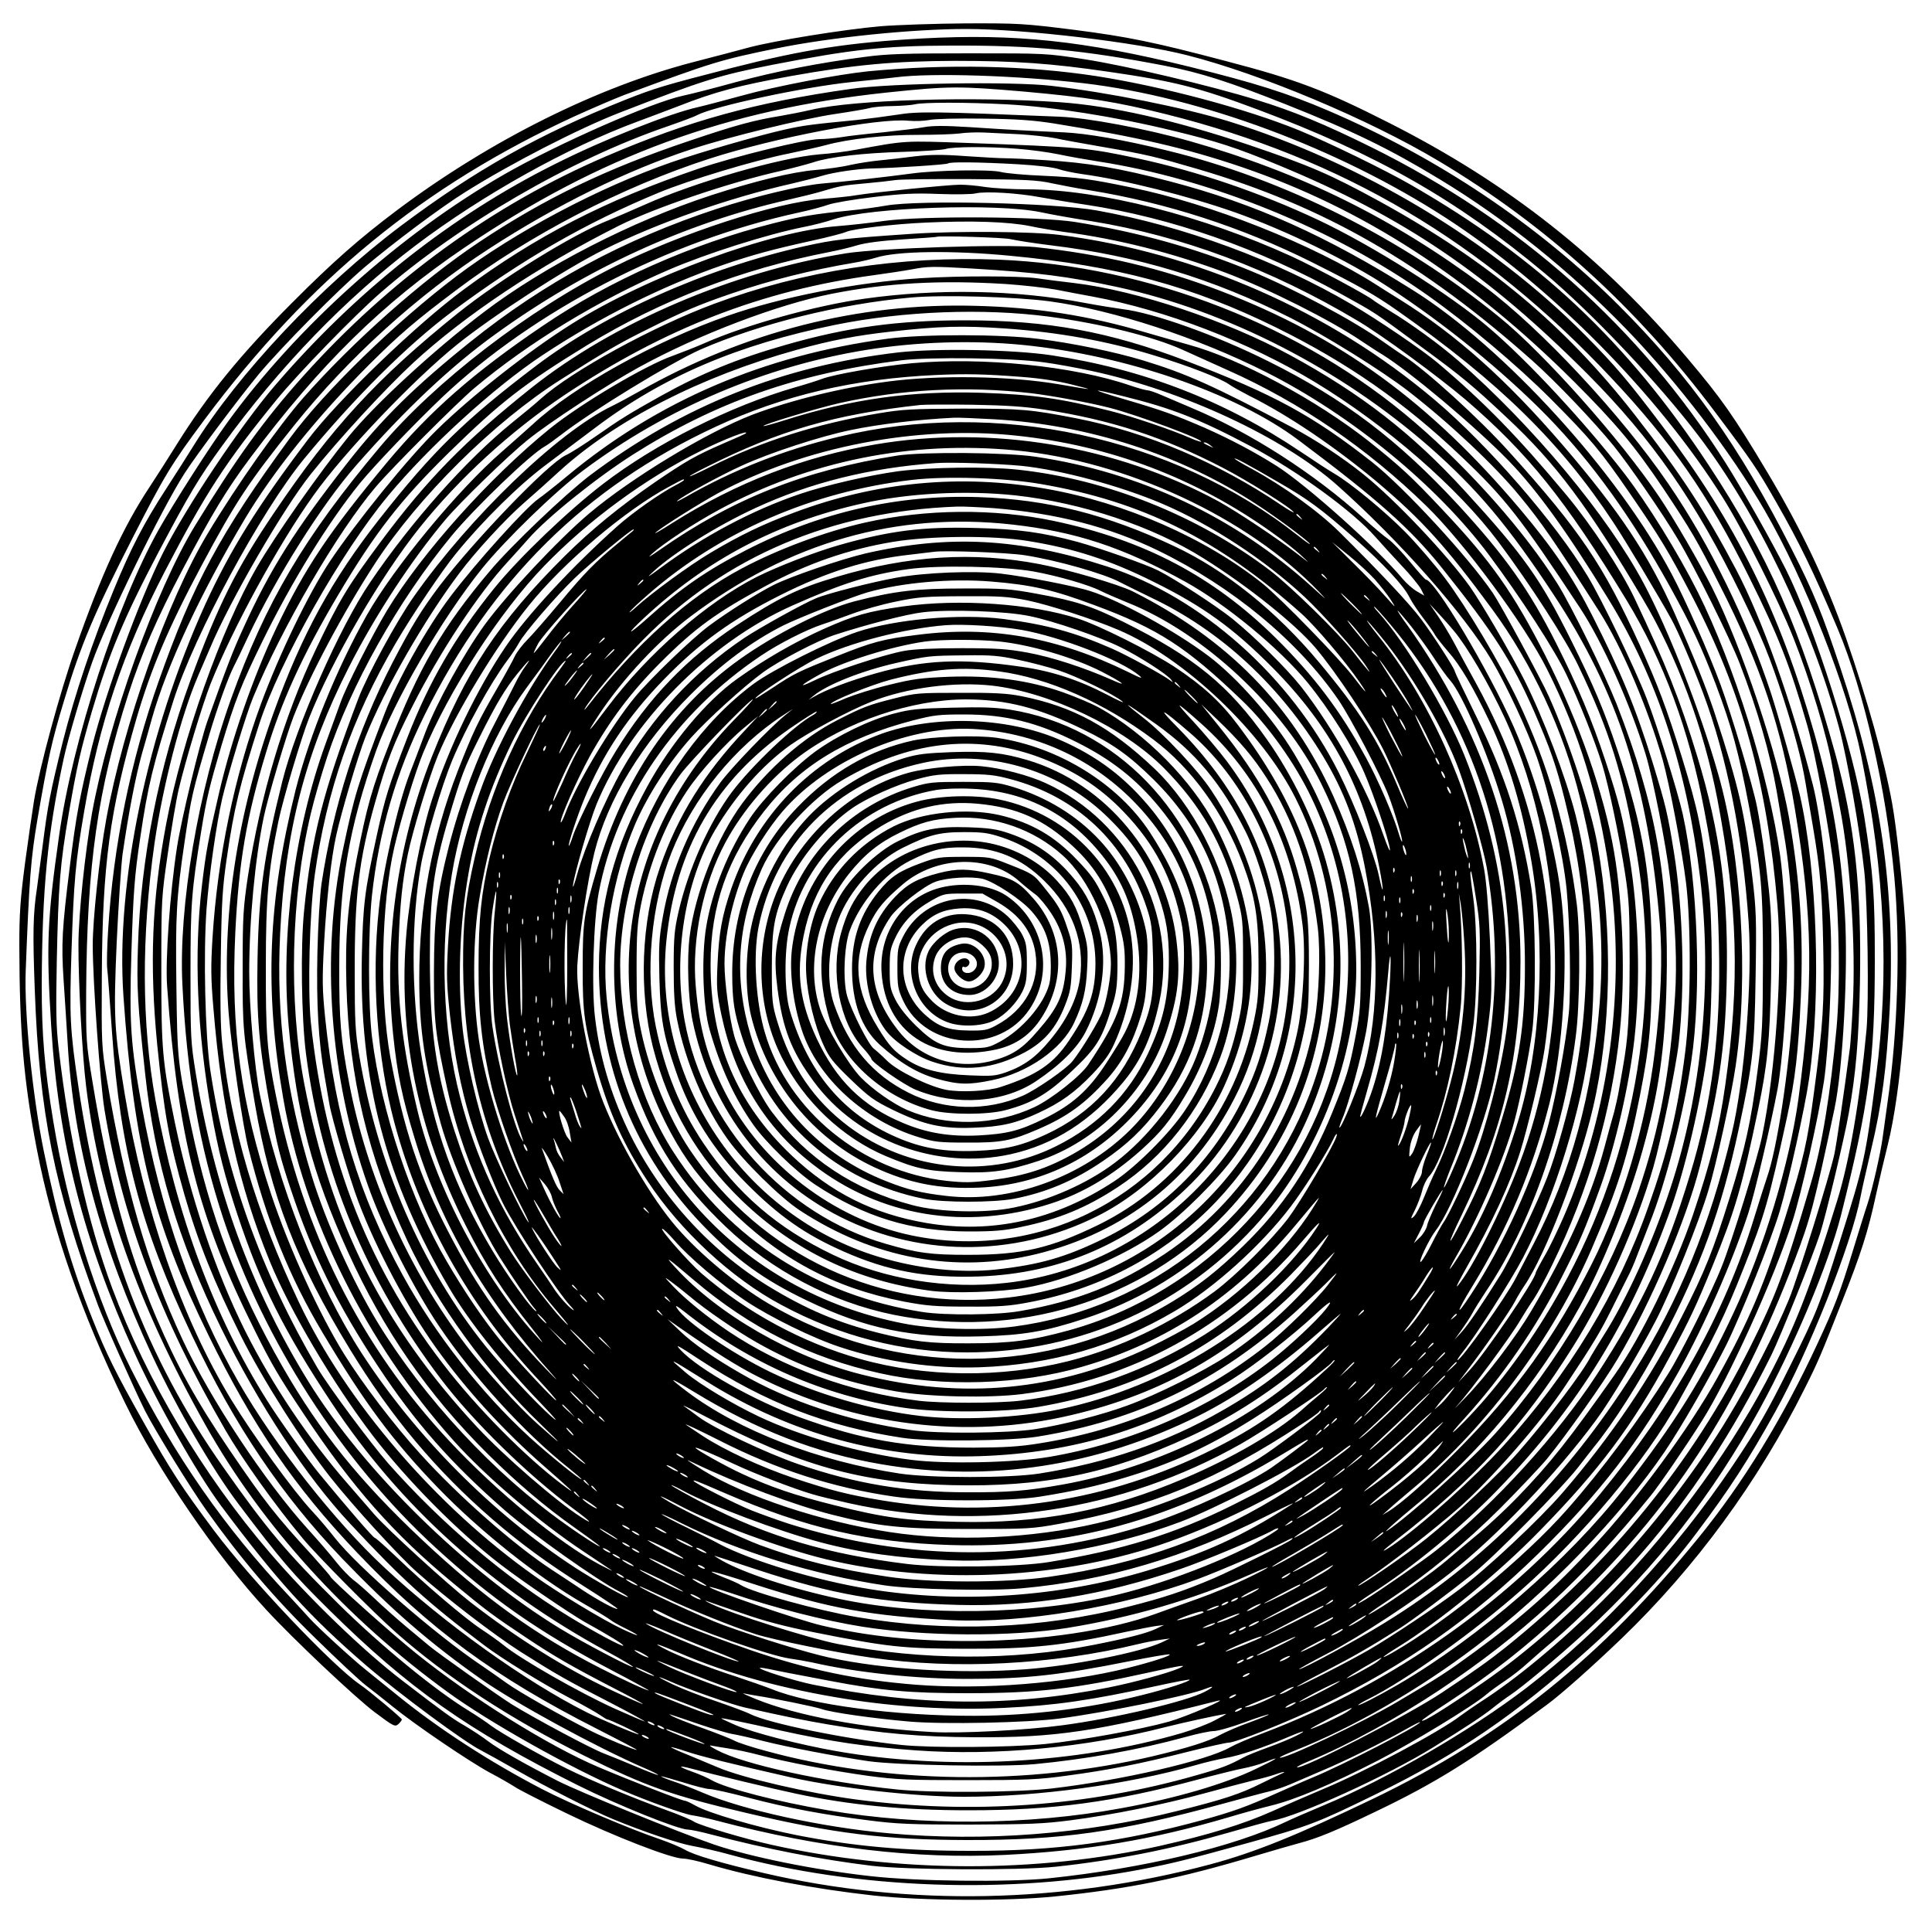 <?xml version="1.0" encoding="UTF-8" standalone="yes"?>
<svg version="1.0" xmlns="http://www.w3.org/2000/svg" width="100mm" height="100mm" viewBox="0 0 1000 1000" preserveAspectRatio="xMidYMid meet">
  <g transform="translate(0,1000) scale(0.1,-0.1)" fill="#000000" stroke="none">
    <path d="M4555 9864 c-190 -17 -543 -74 -676 -109 -51 -14 -180 -48 -285 -75
-500 -129 -1056 -406 -1539 -768 -193 -145 -332 -267 -545 -481 -267 -268
-433 -472 -595 -731 -43 -69 -106 -168 -141 -221 -137 -207 -250 -453 -385
-839 -79 -224 -184 -610 -213 -785 -8 -49 -29 -193 -46 -319 -25 -192 -30
-263 -30 -430 1 -448 22 -699 91 -1056 81 -419 230 -848 458 -1315 167 -343
475 -793 729 -1067 142 -154 459 -453 561 -530 99 -74 105 -77 123 -62 10 10
18 20 18 24 0 7 -171 150 -217 181 -143 98 -563 541 -753 794 -172 230 -227
315 -362 555 -150 266 -197 360 -270 544 -109 272 -179 514 -252 871 -58 285
-101 711 -93 928 18 473 26 582 61 787 55 319 75 408 138 615 86 287 156 452
354 840 167 327 201 383 374 615 543 726 1130 1207 1916 1569 93 42 207 91
254 109 456 169 497 182 791 242 279 57 703 100 979 100 306 0 883 -69 1145
-136 382 -97 941 -332 1301 -547 558 -333 1024 -756 1433 -1302 191 -254 216
-291 318 -470 115 -201 191 -357 315 -650 136 -323 251 -827 293 -1285 32
-349 18 -802 -35 -1165 -10 -71 -21 -152 -25 -180 -10 -78 -54 -273 -80 -350
-13 -38 -46 -146 -75 -240 -64 -210 -94 -289 -183 -480 -178 -384 -384 -720
-616 -1005 -503 -618 -1011 -1026 -1681 -1349 -396 -190 -615 -279 -846 -341
-761 -203 -1564 -219 -2310 -45 -222 52 -362 93 -409 121 -23 13 -80 37 -126
53 -152 51 -472 187 -614 261 -269 140 -533 311 -743 481 -57 46 -132 107
-166 134 -72 57 -255 225 -295 270 -14 16 -60 66 -101 110 -339 359 -596 729
-823 1181 -177 352 -328 834 -401 1279 -46 279 -60 448 -60 705 2 496 29 782
114 1175 23 106 98 359 147 497 73 208 360 795 479 979 60 94 286 395 385 514
121 144 405 431 544 550 148 126 398 313 525 392 236 148 586 328 800 411 431
167 510 192 790 247 411 80 580 98 920 99 429 2 686 -23 1108 -104 186 -36
338 -85 627 -200 352 -140 536 -230 797 -388 342 -207 674 -474 967 -777 266
-276 538 -632 714 -935 210 -362 431 -925 501 -1275 123 -614 146 -1121 76
-1660 -54 -417 -62 -454 -185 -843 -106 -336 -123 -379 -257 -647 -123 -247
-169 -326 -299 -520 -296 -441 -678 -852 -1069 -1152 -289 -221 -719 -470
-1050 -608 -74 -31 -162 -69 -195 -85 -268 -129 -738 -241 -1225 -292 -205
-21 -684 -16 -923 11 -289 32 -621 99 -812 164 -180 62 -696 272 -808 329
-168 86 -304 163 -357 203 -30 23 -86 60 -125 83 -63 36 -110 70 -321 232
-201 153 -488 430 -689 665 -344 401 -636 891 -814 1367 -126 337 -223 770
-277 1238 -14 120 -15 200 -10 459 8 386 17 499 62 761 42 244 60 323 120 529
89 301 166 484 346 826 156 295 206 380 326 545 300 414 640 765 1005 1041
344 260 783 505 1142 638 77 29 174 65 215 81 191 75 312 107 582 156 330 59
536 78 853 79 312 0 495 -13 790 -56 346 -50 467 -81 775 -196 616 -231 1032
-468 1485 -847 242 -202 593 -573 796 -841 305 -400 585 -983 728 -1512 42
-156 109 -538 131 -748 17 -165 24 -674 11 -815 -34 -363 -88 -680 -152 -885
-146 -472 -219 -656 -370 -941 -209 -392 -523 -812 -848 -1133 -219 -216 -445
-403 -626 -519 -38 -25 -86 -58 -106 -73 -101 -79 -498 -291 -710 -379 -68
-29 -187 -80 -264 -115 -153 -68 -329 -122 -580 -179 -638 -142 -1354 -141
-2010 5 -140 31 -367 99 -401 119 -16 11 -79 37 -140 59 -174 63 -400 157
-519 216 -132 65 -346 187 -395 224 -19 15 -71 50 -115 77 -175 107 -455 337
-671 550 -271 268 -373 389 -598 709 -398 564 -634 1186 -750 1970 -44 296
-47 364 -36 700 12 367 21 466 66 727 77 455 203 827 416 1238 212 408 316
568 579 890 109 134 402 436 539 555 408 355 984 689 1482 860 69 24 140 50
156 59 91 47 549 145 797 171 88 9 193 20 233 25 185 24 633 9 972 -31 604
-71 1316 -336 1871 -695 543 -351 1100 -914 1437 -1451 104 -165 288 -531 364
-723 87 -218 177 -517 203 -671 9 -52 27 -150 40 -219 53 -277 81 -709 65
-1012 -5 -100 -12 -201 -15 -223 -30 -229 -68 -488 -80 -547 -23 -109 -190
-643 -236 -755 -74 -178 -197 -417 -313 -608 -321 -531 -800 -1050 -1271
-1375 -188 -130 -315 -209 -315 -195 0 3 60 45 133 92 231 151 412 293 611
481 546 512 892 1041 1186 1812 81 213 99 281 205 780 44 205 72 727 54 1010
-21 345 -65 606 -158 934 -180 633 -403 1083 -789 1594 -175 231 -239 307
-398 468 -481 486 -1159 893 -1844 1106 -227 70 -627 150 -920 184 -204 23
-827 14 -1035 -16 -496 -70 -840 -165 -1268 -349 -586 -251 -1120 -639 -1566
-1136 -203 -226 -349 -429 -561 -775 -205 -335 -449 -1018 -534 -1490 -36
-203 -69 -518 -70 -675 -1 -191 19 -573 40 -740 70 -568 266 -1124 617 -1750
293 -522 728 -1001 1254 -1383 214 -156 632 -391 908 -510 123 -53 314 -122
358 -128 23 -3 83 -16 132 -29 536 -141 1022 -198 1486 -176 420 21 762 78
1159 195 63 19 161 46 218 60 127 31 309 108 557 235 178 92 491 282 559 341
17 15 60 46 96 70 36 24 88 65 115 90 28 25 88 78 135 117 118 98 336 315 456
453 251 287 473 626 672 1025 46 93 217 519 252 628 30 93 127 498 149 624 37
204 52 380 58 679 9 483 -27 819 -128 1184 -179 644 -344 1020 -656 1494 -420
637 -879 1069 -1538 1448 -137 79 -429 221 -580 283 -273 112 -705 227 -1050
281 -358 55 -773 64 -1181 25 -157 -16 -483 -78 -654 -126 -85 -23 -186 -50
-225 -59 -147 -32 -492 -169 -740 -294 -540 -269 -1035 -661 -1454 -1150 -175
-204 -458 -627 -578 -865 -122 -244 -294 -713 -367 -1002 -63 -255 -82 -354
-115 -623 -40 -318 -44 -400 -32 -582 6 -85 15 -233 21 -327 30 -526 171
-1048 439 -1622 127 -271 311 -588 445 -765 225 -298 278 -359 470 -549 412
-407 717 -622 1286 -907 206 -103 521 -230 571 -230 13 0 67 -11 119 -25 281
-74 566 -130 830 -162 182 -22 768 -25 955 -5 307 33 594 90 893 176 103 30
205 58 227 62 135 23 596 233 835 381 167 103 250 158 305 201 32 26 73 56 90
67 66 44 243 192 391 327 367 338 660 713 901 1153 177 323 359 756 422 1005
145 577 175 800 175 1325 0 333 -8 444 -55 740 -54 338 -259 987 -405 1277
-71 141 -228 419 -311 550 -444 702 -1065 1255 -1837 1637 -236 117 -407 188
-592 244 -243 75 -672 176 -888 210 -200 31 -202 31 -601 31 -326 0 -425 -3
-535 -18 -240 -31 -463 -75 -671 -131 -112 -31 -234 -62 -272 -70 -160 -33
-652 -250 -926 -407 -540 -310 -1073 -787 -1433 -1283 -95 -131 -279 -419
-358 -559 -217 -388 -445 -1090 -514 -1580 -62 -436 -67 -567 -41 -988 37
-599 165 -1102 430 -1688 118 -262 325 -627 450 -795 290 -388 460 -575 750
-825 170 -146 510 -398 595 -440 25 -13 106 -58 180 -100 148 -85 401 -214
501 -255 155 -64 340 -127 415 -140 44 -8 130 -27 190 -44 656 -180 1450 -208
2136 -76 165 32 228 48 548 136 318 88 357 103 665 254 420 205 719 410 1095
747 214 192 417 410 561 603 171 227 268 377 406 625 177 318 395 867 443
1115 6 33 31 143 55 245 56 234 80 422 96 725 30 614 -44 1134 -255 1767 -95
285 -138 391 -251 613 -271 535 -528 896 -896 1264 -421 420 -936 765 -1508
1010 -206 88 -375 142 -716 226 -545 134 -900 172 -1380 146 -382 -21 -613
-57 -985 -152 -358 -92 -397 -104 -557 -167 -447 -179 -774 -363 -1158 -651
-415 -312 -843 -766 -1075 -1141 -29 -47 -92 -146 -140 -220 -115 -177 -182
-306 -270 -520 -109 -263 -204 -548 -265 -789 -65 -262 -78 -330 -104 -536
-12 -88 -25 -189 -30 -225 -20 -130 -22 -231 -11 -525 23 -633 101 -1025 327
-1630 31 -84 189 -437 243 -546 52 -102 235 -400 320 -519 175 -246 352 -455
561 -658 114 -112 232 -222 262 -245 30 -23 93 -72 138 -109 118 -96 397 -285
504 -343 50 -26 108 -60 130 -74 22 -15 144 -77 270 -138 241 -117 540 -233
600 -233 20 0 81 -13 136 -30 230 -68 536 -126 849 -161 255 -28 694 -30 940
-5 381 39 643 92 1040 211 80 24 181 53 225 65 95 25 187 63 395 163 309 148
496 264 885 552 75 55 238 200 389 345 383 369 707 811 948 1295 68 135 84
174 191 445 100 252 136 365 177 555 17 77 44 192 60 255 72 289 113 817 91
1161 -14 202 -45 487 -67 609 -41 227 -129 539 -240 860 -102 291 -231 562
-406 855 -175 293 -237 381 -409 585 -444 527 -929 910 -1549 1224 -333 169
-478 224 -845 320 -375 99 -508 126 -788 162 -256 32 -286 34 -556 33 -157 -1
-358 -8 -446 -15z m745 -338 c334 -30 474 -52 735 -117 914 -229 1642 -659
2303 -1363 312 -331 507 -612 714 -1030 152 -305 213 -460 301 -766 44 -150
121 -569 142 -770 26 -244 30 -586 11 -800 -32 -345 -75 -610 -133 -805 -133
-453 -180 -580 -313 -845 -301 -601 -720 -1117 -1266 -1556 -84 -67 -165 -125
-329 -234 -179 -119 -734 -404 -752 -387 -2 2 27 17 64 32 204 85 456 223 673
367 429 286 749 581 1093 1005 48 59 181 254 266 388 138 218 372 733 469
1035 47 147 135 539 163 725 25 171 43 568 35 776 -10 242 -54 603 -92 754
-111 434 -265 865 -397 1115 -158 300 -286 496 -527 805 -361 462 -758 794
-1320 1103 -256 140 -360 185 -679 293 -380 127 -707 201 -976 220 -450 31
-1063 13 -1285 -39 -47 -11 -119 -25 -160 -32 -137 -22 -233 -48 -472 -129
-429 -144 -749 -298 -1088 -524 -294 -196 -653 -514 -911 -807 -128 -146 -343
-450 -493 -700 -209 -346 -437 -990 -526 -1480 -36 -198 -70 -518 -70 -652 0
-185 38 -713 61 -853 91 -553 285 -1067 625 -1656 86 -149 256 -388 402 -563
75 -90 361 -379 483 -487 260 -230 590 -446 974 -637 318 -158 450 -205 835
-295 457 -108 722 -140 1145 -141 487 -1 791 42 1325 188 107 29 218 59 245
65 28 7 75 23 105 36 30 13 105 45 165 71 117 49 313 146 433 214 39 22 72 39
72 36 0 -16 -400 -222 -555 -286 -44 -18 -129 -56 -190 -83 -154 -69 -218 -92
-379 -137 -421 -115 -764 -161 -1201 -160 -345 0 -608 24 -900 81 -210 42
-457 114 -527 154 -24 14 -49 25 -55 25 -15 0 -291 108 -444 173 -260 110
-660 360 -946 590 -131 105 -443 385 -443 397 0 3 -42 51 -92 107 -193 210
-249 282 -430 548 -174 257 -272 435 -381 690 -149 352 -245 708 -329 1220
-32 193 -33 210 -32 465 4 653 59 1043 219 1539 66 204 148 393 279 641 154
292 228 415 352 581 361 483 685 801 1109 1088 698 473 1354 714 2185 802 325
34 371 34 710 5z m-90 -66 c231 -12 564 -64 855 -135 233 -56 337 -90 553
-180 650 -269 1079 -560 1600 -1082 335 -337 558 -658 795 -1143 108 -223 147
-318 218 -535 58 -180 94 -316 114 -435 8 -47 25 -150 39 -230 37 -219 47
-330 53 -621 6 -292 0 -397 -48 -754 -34 -257 -53 -342 -148 -645 -107 -345
-186 -533 -353 -833 -142 -256 -413 -626 -635 -864 -209 -226 -373 -372 -620
-553 -145 -106 -180 -129 -399 -258 -180 -107 -596 -304 -610 -289 -2 2 33 19
78 36 302 120 639 313 938 540 364 275 748 671 977 1008 83 122 235 386 318
551 76 154 235 550 278 697 44 147 130 534 151 682 63 434 42 1072 -48 1468
-21 90 -110 406 -149 526 -124 377 -316 770 -531 1084 -245 359 -660 804 -951
1021 -475 355 -953 591 -1525 753 -229 65 -528 121 -675 127 -651 27 -734 28
-843 10 -59 -9 -152 -21 -207 -27 -237 -23 -275 -28 -370 -49 -127 -28 -435
-116 -590 -170 -374 -130 -807 -359 -1113 -590 -317 -240 -684 -596 -863 -840
-359 -490 -499 -749 -678 -1257 -145 -410 -234 -850 -261 -1281 -6 -90 -8
-183 -5 -206 3 -22 14 -173 25 -333 42 -603 147 -1004 413 -1564 222 -469 465
-829 780 -1158 250 -260 451 -435 717 -622 173 -122 596 -352 842 -459 43 -18
76 -35 74 -37 -2 -2 -52 17 -111 42 -59 25 -135 56 -169 69 -64 24 -358 181
-478 255 -71 45 -373 258 -424 300 -17 14 -71 59 -120 100 -49 41 -123 107
-164 146 -41 39 -92 84 -113 99 -20 16 -61 58 -90 95 -28 36 -93 111 -143 166
-222 245 -506 674 -650 983 -182 390 -298 788 -391 1347 -27 167 -28 177 -26
533 3 578 41 855 179 1332 76 260 167 474 337 792 179 335 244 432 481 728
281 350 639 674 1008 913 348 226 714 406 1048 515 193 64 579 158 743 182 81
12 162 26 180 31 17 5 70 10 117 10 47 1 99 5 115 9 42 11 269 11 475 0z m245
-99 c434 -70 688 -129 973 -226 624 -213 1177 -570 1718 -1109 220 -220 315
-334 465 -557 143 -215 171 -262 291 -499 210 -413 318 -733 388 -1155 94
-565 98 -915 19 -1500 -46 -336 -178 -772 -336 -1110 -156 -334 -304 -571
-567 -909 -287 -369 -748 -769 -1169 -1015 -103 -60 -207 -113 -207 -106 0 2
24 17 53 31 201 101 544 346 792 565 319 282 647 674 813 974 186 334 239 443
337 691 108 271 131 352 224 779 44 203 59 338 72 623 14 331 -4 601 -61 930
-58 326 -243 880 -399 1192 -65 128 -197 356 -274 470 -200 296 -594 740 -827
929 -496 404 -1112 714 -1715 861 -225 56 -423 90 -540 95 -156 7 -295 14
-486 27 -131 8 -190 8 -235 0 -32 -6 -129 -18 -214 -27 -85 -8 -182 -19 -215
-25 -33 -5 -83 -10 -112 -10 -74 0 -442 -90 -630 -154 -482 -164 -840 -349
-1212 -624 -247 -182 -653 -573 -807 -777 -263 -347 -403 -573 -531 -852 -302
-664 -465 -1446 -424 -2030 54 -776 153 -1169 441 -1756 230 -470 443 -781
768 -1123 381 -400 713 -644 1239 -911 116 -59 211 -109 209 -110 -4 -5 -169
63 -236 97 -155 78 -380 206 -440 250 -36 26 -93 66 -127 89 -238 159 -643
512 -759 660 -32 41 -85 104 -119 140 -96 103 -305 391 -418 576 -256 421
-452 984 -551 1580 -55 333 -59 398 -42 787 9 194 23 398 30 454 33 226 68
406 101 524 20 69 43 150 51 180 78 276 252 649 482 1035 149 249 376 531 646
801 156 155 239 226 451 385 376 283 854 531 1305 677 340 110 878 213 1033
197 34 -3 82 -1 107 4 25 6 148 9 275 7 179 -2 261 -8 370 -25z m-175 -56 c63
-4 144 -13 180 -20 36 -8 146 -28 245 -45 231 -40 272 -50 498 -116 649 -191
1162 -486 1732 -994 121 -108 317 -314 416 -436 79 -97 259 -358 335 -487 89
-149 268 -510 319 -642 91 -236 157 -465 191 -660 13 -77 30 -178 38 -225 43
-244 63 -637 47 -890 -22 -338 -83 -736 -135 -884 -8 -23 -38 -117 -67 -211
-151 -493 -417 -968 -800 -1432 -445 -538 -1066 -978 -1742 -1234 -70 -26
-146 -59 -170 -73 -120 -69 -562 -171 -922 -213 -185 -21 -622 -24 -805 -5
-377 39 -791 130 -928 203 -31 16 -46 27 -32 24 14 -3 54 -9 90 -15 36 -5 108
-20 160 -34 146 -38 378 -82 565 -108 150 -20 211 -22 515 -22 301 0 366 3
510 23 218 29 384 62 621 122 107 27 206 49 218 49 37 0 303 106 476 189 438
211 784 454 1129 791 317 311 520 575 726 943 135 243 275 562 359 817 33 101
118 463 152 645 24 134 49 459 49 655 0 132 -20 443 -36 552 -60 418 -238 987
-426 1363 -102 203 -261 459 -381 615 -206 266 -494 577 -697 751 -197 170
-609 430 -890 562 -299 140 -620 250 -931 317 -257 55 -297 59 -879 80 -335
12 -320 13 -580 -35 -47 -9 -132 -20 -190 -24 -202 -17 -646 -145 -904 -261
-72 -32 -156 -68 -186 -80 -180 -70 -562 -306 -780 -481 -419 -337 -651 -588
-952 -1034 -195 -288 -291 -480 -433 -868 -164 -450 -257 -921 -271 -1377 -7
-210 -2 -295 37 -655 49 -459 170 -864 394 -1320 195 -396 439 -767 666 -1010
268 -288 400 -408 694 -630 92 -70 310 -204 442 -273 71 -37 142 -77 160 -90
17 -12 34 -22 37 -22 12 0 166 -73 162 -77 -4 -4 -196 77 -271 115 -316 159
-735 459 -1046 749 -254 236 -565 630 -753 957 -235 407 -404 889 -502 1430
-58 320 -65 425 -54 791 10 315 16 401 46 600 40 272 65 373 172 710 109 341
454 980 676 1250 260 316 532 587 766 762 361 269 688 458 1070 616 157 65
491 166 671 202 68 14 156 34 194 44 115 32 317 54 480 53 83 0 177 3 210 7
33 5 92 7 130 5 39 -2 122 -6 185 -9z m-15 -75 c67 -5 163 -18 215 -29 52 -11
142 -27 200 -36 586 -90 1221 -348 1710 -694 205 -145 459 -358 636 -535 206
-207 258 -268 411 -491 157 -228 202 -304 320 -529 260 -499 389 -967 443
-1601 27 -325 -8 -849 -80 -1198 -23 -112 -154 -537 -208 -672 -51 -130 -211
-451 -279 -558 -144 -230 -345 -500 -520 -698 -224 -254 -620 -579 -905 -743
-77 -43 -55 -22 30 30 215 133 520 383 733 602 308 315 477 541 667 891 109
202 139 266 227 481 115 282 152 407 235 807 48 230 60 353 67 678 4 243 2
330 -11 455 -20 181 -40 323 -62 435 -20 105 -132 478 -188 630 -59 161 -185
446 -254 575 -281 529 -866 1171 -1337 1467 -450 283 -820 449 -1255 563 -266
70 -430 98 -650 111 -91 6 -185 10 -210 10 -25 0 -116 5 -203 11 -123 9 -180
8 -260 -1 -56 -7 -138 -17 -182 -21 -44 -4 -114 -15 -155 -24 -41 -10 -122
-21 -180 -26 -120 -10 -312 -57 -540 -131 -407 -133 -865 -368 -1175 -604
-260 -197 -566 -479 -701 -645 -148 -182 -380 -513 -474 -675 -186 -323 -387
-890 -470 -1330 -74 -393 -87 -725 -46 -1145 36 -355 61 -495 141 -775 71
-247 152 -448 292 -730 112 -224 312 -540 466 -735 114 -144 352 -405 445
-487 151 -135 402 -327 537 -413 187 -118 236 -146 460 -261 105 -54 186 -99
182 -99 -5 0 -74 30 -155 66 -185 84 -487 256 -577 330 -22 18 -74 55 -115 82
-86 57 -288 229 -438 373 -57 54 -107 99 -112 99 -8 0 -145 159 -289 334 -60
73 -213 287 -271 381 -271 430 -467 956 -575 1550 -72 394 -74 847 -5 1332 44
302 136 656 225 864 20 46 48 111 62 144 100 240 378 721 521 900 144 181 384
441 532 578 267 246 647 500 1066 710 182 91 573 224 834 282 63 15 139 35
170 45 84 28 255 48 465 54 105 3 204 10 220 15 40 12 221 13 370 1z m1 -80
c104 -6 189 -16 215 -26 24 -8 78 -19 119 -25 210 -28 554 -114 792 -198 263
-93 583 -249 793 -386 294 -191 600 -441 826 -672 230 -237 435 -522 633 -880
114 -207 162 -310 236 -503 84 -224 119 -350 174 -640 63 -331 71 -417 71
-800 -1 -329 -3 -370 -28 -563 -35 -269 -63 -395 -143 -652 -88 -282 -129
-384 -249 -620 -160 -316 -369 -624 -616 -910 -121 -140 -393 -395 -537 -503
-119 -90 -346 -241 -462 -309 -108 -63 -364 -193 -377 -193 -5 0 64 38 152 83
144 75 221 119 380 219 61 38 257 185 380 283 112 90 459 442 543 550 34 44
71 91 82 105 101 123 239 340 350 549 201 380 311 683 400 1099 74 347 81 410
87 787 5 296 3 349 -17 515 -39 335 -69 466 -197 855 -44 132 -106 286 -205
510 -135 303 -284 527 -578 870 -292 340 -553 573 -845 755 -38 23 -93 58
-121 76 -329 210 -855 419 -1270 504 -211 44 -275 52 -449 60 -99 4 -200 13
-225 20 -55 14 -338 9 -460 -8 -135 -18 -356 -43 -465 -52 -111 -10 -351 -67
-545 -131 -478 -157 -893 -381 -1275 -688 -286 -229 -459 -399 -637 -627 -272
-347 -401 -552 -538 -854 -57 -124 -85 -198 -187 -484 -40 -115 -135 -508
-157 -652 -37 -241 -61 -583 -51 -719 56 -786 160 -1193 453 -1780 85 -172
124 -239 255 -435 253 -381 465 -620 772 -874 177 -146 205 -167 381 -284 142
-95 233 -147 449 -259 88 -45 156 -82 152 -83 -5 0 -80 33 -167 74 -234 110
-482 265 -725 453 -118 92 -430 377 -497 454 -29 34 -91 105 -138 159 -203
232 -390 511 -530 789 -154 308 -285 696 -365 1081 -65 316 -70 376 -70 790 0
372 1 377 34 605 18 127 43 275 56 330 35 148 122 436 165 546 115 288 349
718 532 974 155 219 516 598 743 781 188 151 557 390 761 492 277 138 650 269
974 342 52 12 122 30 155 40 58 18 183 36 255 38 113 2 392 20 397 26 9 9 162
7 359 -4z m180 -99 c49 -10 136 -27 194 -36 396 -64 788 -191 1150 -372 243
-122 325 -168 443 -251 529 -372 846 -683 1119 -1098 61 -92 232 -377 299
-499 34 -61 114 -248 164 -382 123 -327 206 -745 236 -1188 20 -300 -21 -809
-87 -1090 -113 -477 -273 -866 -508 -1238 -347 -549 -778 -983 -1291 -1298
-144 -89 -422 -239 -441 -239 -5 0 61 37 146 81 167 86 456 276 636 417 237
185 551 514 757 794 74 100 218 341 306 510 80 153 224 510 274 678 40 132
120 497 141 645 68 460 30 1089 -91 1510 -94 329 -254 739 -385 985 -186 350
-577 820 -960 1153 -96 84 -248 194 -353 257 -38 24 -77 48 -85 55 -31 26
-299 170 -425 228 -461 211 -994 346 -1365 347 -80 0 -179 6 -220 12 -41 7
-100 12 -130 12 -61 0 -442 -39 -535 -54 -33 -6 -112 -14 -175 -19 -250 -20
-735 -178 -1079 -351 -447 -224 -930 -596 -1214 -933 -394 -469 -591 -802
-772 -1307 -170 -473 -271 -1070 -251 -1475 23 -467 87 -833 211 -1210 210
-633 613 -1259 1099 -1705 289 -265 537 -438 906 -632 113 -59 202 -108 199
-108 -13 0 -127 52 -254 117 -329 168 -600 362 -917 660 -325 305 -532 562
-725 898 -234 408 -376 780 -473 1242 -71 335 -72 347 -77 726 -5 370 0 461
42 747 35 237 40 260 129 560 41 138 98 296 126 350 10 19 43 87 73 152 149
316 382 686 562 891 255 291 492 514 723 680 465 336 978 571 1507 692 66 15
147 35 180 45 89 27 110 31 225 41 58 5 128 13 155 17 28 4 201 6 386 5 290
-2 349 -5 425 -22z m-61 -72 c55 -10 162 -28 238 -39 440 -67 893 -225 1321
-463 183 -101 161 -87 411 -271 214 -157 267 -201 448 -371 251 -235 414 -453
700 -935 177 -297 316 -672 386 -1036 106 -557 117 -949 41 -1480 -32 -227
-75 -398 -168 -674 -93 -273 -270 -635 -404 -825 -236 -335 -333 -458 -503
-634 -55 -57 -143 -139 -195 -183 -52 -43 -129 -108 -170 -143 -70 -61 -284
-212 -375 -265 -65 -38 -27 -7 75 60 200 133 392 291 576 474 99 100 208 215
242 256 101 124 295 398 364 515 176 296 355 718 427 1000 97 388 130 610 138
945 11 451 -32 780 -152 1175 -91 298 -162 475 -326 821 -69 145 -222 377
-353 534 -251 301 -420 475 -666 683 -77 65 -305 220 -443 301 -388 228 -872
407 -1322 487 -218 39 -919 55 -1088 25 -45 -8 -131 -20 -192 -26 -176 -17
-247 -29 -393 -66 -419 -106 -848 -296 -1192 -530 -357 -241 -585 -442 -804
-704 -304 -365 -429 -552 -575 -859 -121 -255 -232 -576 -296 -850 -59 -255
-68 -302 -90 -486 -42 -353 -25 -754 49 -1171 35 -197 69 -332 136 -534 119
-358 239 -598 487 -972 353 -533 825 -959 1421 -1284 78 -42 140 -79 138 -82
-7 -6 -256 125 -376 198 -491 300 -1018 818 -1303 1278 -296 479 -487 1002
-584 1598 -26 161 -27 186 -27 514 0 359 5 427 55 735 28 174 44 238 105 445
72 239 102 315 212 540 151 308 341 617 505 819 78 95 283 309 426 445 476
450 1170 809 1846 956 55 12 123 30 151 40 27 10 133 28 235 40 149 18 214 21
339 16 85 -3 171 -2 190 3 51 12 219 2 335 -20z m0 -77 c55 -12 174 -33 265
-47 467 -76 929 -248 1375 -514 129 -76 417 -288 560 -409 323 -277 517 -518
835 -1040 190 -313 323 -672 400 -1079 58 -304 70 -412 77 -698 11 -459 -34
-818 -151 -1200 -123 -405 -247 -671 -481 -1030 -203 -311 -526 -666 -828
-907 -62 -50 -298 -214 -369 -257 -65 -39 -41 -15 28 29 206 130 469 346 654
537 420 433 693 877 902 1467 82 234 168 618 193 869 20 196 20 598 0 777 -33
300 -56 410 -141 685 -78 250 -122 367 -216 575 -190 417 -309 594 -680 1005
-151 168 -427 419 -543 494 -22 14 -69 47 -105 72 -154 110 -468 277 -684 366
-291 120 -582 201 -911 254 -181 29 -793 32 -985 6 -69 -10 -177 -22 -240 -27
-353 -26 -989 -260 -1383 -508 -221 -139 -515 -370 -695 -546 -146 -142 -420
-480 -558 -687 -109 -166 -259 -476 -354 -734 -137 -374 -224 -792 -250 -1208
-9 -148 -9 -210 5 -370 43 -522 131 -915 292 -1307 107 -260 327 -631 532
-900 179 -234 445 -502 666 -671 108 -83 360 -254 431 -294 128 -71 205 -118
200 -123 -6 -6 -150 71 -281 151 -328 200 -657 478 -935 792 -92 105 -310 398
-367 495 -292 499 -473 1003 -555 1544 -26 176 -36 593 -19 831 13 173 51 441
81 571 29 124 125 440 160 524 150 364 437 857 635 1090 86 101 419 434 510
511 281 236 644 457 1010 614 193 83 508 183 695 220 47 9 117 27 155 40 192
62 839 84 1070 37z m-55 -72 c52 -11 131 -24 175 -30 282 -37 565 -109 840
-212 222 -84 544 -246 700 -352 33 -22 83 -55 110 -71 142 -88 482 -373 651
-547 147 -151 305 -369 518 -717 254 -412 408 -883 476 -1446 64 -540 9 -1114
-155 -1608 -92 -280 -227 -576 -347 -763 -25 -39 -53 -86 -63 -103 -43 -85
-224 -323 -376 -497 -100 -114 -332 -332 -474 -446 -100 -81 -355 -256 -355
-245 0 3 30 24 67 48 91 60 326 242 450 351 170 149 433 450 557 638 149 225
177 272 241 400 37 74 75 151 85 170 10 19 30 64 43 100 14 36 43 110 64 165
85 212 177 570 217 842 54 362 34 924 -44 1279 -27 119 -130 451 -187 599 -59
153 -233 514 -306 634 -164 273 -518 681 -792 912 -542 459 -1233 762 -1940
853 -137 18 -535 21 -760 6 -356 -24 -405 -30 -560 -64 -508 -114 -1029 -346
-1390 -619 -369 -280 -533 -440 -810 -792 -247 -314 -401 -595 -547 -999 -193
-533 -274 -1076 -234 -1566 17 -199 72 -574 102 -695 94 -373 211 -663 382
-950 218 -366 365 -564 602 -809 217 -224 517 -462 752 -597 68 -39 130 -77
138 -84 8 -7 43 -27 78 -44 88 -44 77 -47 -15 -4 -100 47 -329 185 -458 277
-508 359 -974 901 -1217 1414 -225 475 -355 914 -398 1345 -9 80 -11 227 -7
450 4 286 9 356 31 507 38 260 66 374 167 690 105 325 424 891 668 1184 211
254 550 563 798 727 295 196 626 361 939 469 145 50 256 80 456 124 87 19 166
40 176 45 30 16 251 42 417 49 235 11 427 4 535 -18z m-99 -68 c26 -6 120 -21
210 -32 446 -54 838 -173 1236 -374 182 -92 476 -275 613 -381 215 -167 448
-386 574 -540 116 -140 184 -240 417 -605 114 -180 249 -496 325 -763 35 -125
100 -466 121 -637 27 -223 25 -649 -5 -880 -38 -300 -87 -504 -191 -798 -155
-442 -412 -865 -748 -1234 -156 -172 -428 -416 -575 -517 -67 -45 -60 -33 15
25 409 317 661 593 919 1004 168 266 328 626 416 930 39 134 117 516 131 640
33 287 23 696 -25 990 -32 199 -43 245 -110 463 -87 282 -162 463 -311 758
-102 201 -204 351 -377 556 -466 552 -930 890 -1548 1127 -306 117 -608 189
-958 227 -154 16 -809 -5 -980 -32 -585 -94 -1204 -358 -1630 -697 -344 -274
-537 -471 -777 -793 -175 -235 -217 -305 -340 -564 -164 -346 -286 -755 -350
-1172 -24 -162 -27 -204 -27 -473 -1 -315 2 -344 64 -707 80 -467 214 -813
492 -1268 213 -349 444 -625 735 -877 144 -125 287 -230 481 -352 95 -60 170
-111 168 -113 -7 -7 -106 47 -181 97 -38 26 -109 72 -156 103 -195 127 -486
383 -683 601 -135 148 -301 366 -394 516 -129 207 -286 550 -378 827 -158 478
-210 853 -186 1358 18 362 57 594 159 930 81 268 188 502 370 810 195 329 326
497 579 745 266 260 386 353 714 554 381 232 798 393 1250 481 47 9 114 25
149 36 41 12 123 23 235 30 94 6 172 12 173 13 8 7 349 -3 384 -12z m-1 -86
c552 -52 943 -158 1375 -371 371 -183 663 -387 959 -668 226 -215 304 -314
613 -782 117 -177 260 -496 341 -760 38 -126 106 -470 126 -640 29 -246 37
-439 26 -610 -26 -401 -80 -687 -188 -1005 -151 -441 -421 -901 -740 -1257
-123 -138 -453 -435 -562 -506 -29 -19 58 59 141 127 335 272 635 634 855
1031 119 215 254 552 327 815 82 294 115 521 123 856 14 541 -55 929 -258
1449 -63 159 -235 510 -308 626 -168 267 -449 585 -735 831 -581 501 -1379
813 -2155 844 -513 20 -1014 -57 -1475 -229 -317 -118 -735 -347 -896 -491
-25 -23 -90 -77 -145 -121 -239 -193 -527 -517 -738 -829 -159 -233 -382 -741
-455 -1031 -94 -377 -122 -579 -128 -920 -6 -297 7 -448 67 -775 35 -191 49
-249 106 -419 112 -335 240 -594 450 -912 195 -295 378 -503 659 -748 140
-122 478 -362 593 -420 23 -12 42 -24 42 -27 0 -10 -170 85 -275 153 -426 278
-826 681 -1105 1112 -229 356 -432 870 -525 1336 -28 141 -55 453 -55 634 0
269 30 584 75 801 20 99 117 425 154 520 80 206 258 542 423 795 226 346 615
731 960 950 232 147 304 189 450 261 183 92 265 127 438 186 196 67 410 121
630 158 36 6 87 18 113 26 106 35 398 39 697 10z m-197 -66 c335 -20 498 -41
752 -96 569 -124 1154 -424 1616 -829 245 -216 404 -404 642 -765 332 -503
488 -987 548 -1699 15 -182 7 -392 -26 -666 -45 -374 -166 -780 -326 -1097
-190 -376 -394 -660 -690 -959 -156 -158 -299 -284 -364 -323 l-30 -18 31 28
c17 16 81 71 141 121 373 313 714 773 911 1228 137 318 189 483 251 798 50
254 61 383 61 689 -1 438 -41 684 -179 1098 -70 208 -123 333 -238 564 -159
319 -247 443 -552 776 -272 297 -533 500 -902 701 -331 180 -794 335 -1119
374 -69 8 -156 19 -195 25 -92 12 -399 13 -600 0 -332 -21 -720 -97 -1000
-195 -372 -130 -797 -366 -1005 -559 -31 -28 -103 -92 -160 -142 -228 -197
-563 -603 -702 -849 -154 -272 -298 -627 -368 -904 -143 -573 -162 -1035 -64
-1596 108 -620 431 -1269 883 -1773 162 -181 440 -419 672 -573 69 -46 135
-90 145 -97 10 -7 -17 6 -61 29 -207 110 -534 377 -778 639 -462 494 -759
1087 -901 1800 -44 221 -51 314 -50 665 0 347 13 492 65 744 23 112 119 435
159 535 119 301 371 734 572 985 205 256 472 500 748 685 522 348 1025 543
1605 622 66 9 152 22 190 29 90 17 111 17 318 5z m172 -80 c88 -6 205 -19 260
-29 55 -11 141 -27 190 -36 378 -70 807 -235 1150 -442 370 -224 742 -548 951
-828 167 -224 351 -509 414 -642 160 -333 232 -562 301 -967 135 -795 -17
-1626 -429 -2326 -128 -219 -284 -430 -431 -585 -101 -107 -127 -121 -34 -20
200 220 374 473 507 735 90 177 119 243 201 470 77 215 148 525 175 765 32
289 22 653 -26 939 -34 204 -53 282 -123 494 -72 218 -144 389 -256 612 -142
280 -261 448 -506 715 -312 338 -592 550 -984 745 -272 136 -595 251 -755 270
-36 5 -126 19 -200 33 -353 67 -760 74 -1135 21 -253 -35 -616 -136 -828 -230
-45 -20 -120 -49 -166 -66 -142 -50 -474 -247 -633 -375 -313 -253 -665 -646
-845 -943 -75 -124 -214 -399 -240 -475 -12 -33 -47 -130 -78 -215 -162 -446
-233 -993 -191 -1460 43 -463 120 -756 307 -1170 182 -403 416 -741 725 -1047
154 -152 293 -270 444 -377 52 -37 106 -76 120 -87 54 -43 -55 24 -165 103
-368 260 -732 653 -971 1044 -130 214 -267 518 -340 756 -135 441 -185 823
-164 1256 25 526 130 934 355 1377 135 267 325 557 502 767 76 90 327 333 423
410 116 94 416 289 577 377 307 169 719 325 996 380 288 57 564 72 902 51z
m230 -90 c330 -45 765 -188 1120 -367 440 -222 883 -586 1150 -943 165 -221
341 -492 402 -620 66 -138 151 -352 187 -471 33 -109 88 -370 118 -564 20
-133 23 -185 23 -455 -1 -285 -8 -394 -35 -545 -5 -27 -14 -79 -20 -115 -6
-36 -18 -87 -25 -115 -8 -27 -31 -110 -50 -182 -69 -257 -193 -534 -379 -848
-82 -139 -235 -340 -343 -451 -48 -50 -65 -65 -37 -35 64 70 276 356 322 436
20 33 51 83 70 110 19 28 63 109 97 180 188 385 308 799 349 1203 29 276 17
657 -29 929 -51 302 -181 673 -356 1019 -165 324 -279 487 -530 753 -164 175
-222 228 -384 357 -270 213 -669 428 -930 499 -44 12 -143 41 -220 63 -301 89
-568 131 -886 139 -605 17 -1199 -135 -1744 -445 -44 -25 -107 -59 -140 -75
-279 -136 -731 -571 -1021 -982 -90 -127 -242 -407 -289 -530 -182 -480 -243
-716 -281 -1099 -19 -187 -14 -556 10 -742 79 -610 311 -1170 696 -1679 166
-220 452 -500 694 -679 83 -61 101 -82 34 -39 -130 83 -400 317 -540 468 -488
526 -755 1058 -893 1775 -82 428 -69 969 34 1400 16 69 54 200 84 291 123 373
366 807 643 1144 121 147 412 426 485 465 13 7 50 34 84 60 154 120 572 375
721 441 305 133 720 236 1089 269 160 15 542 4 720 -20z m-5 -79 c269 -36 542
-104 690 -171 47 -21 152 -69 235 -106 376 -168 721 -404 1028 -703 196 -191
510 -616 625 -846 166 -331 265 -653 322 -1045 87 -596 2 -1240 -236 -1787
-31 -71 -75 -163 -100 -205 -24 -42 -44 -81 -45 -85 -2 -37 -263 -420 -345
-508 l-56 -60 49 65 c84 109 221 308 244 353 12 23 34 60 49 82 108 157 283
611 355 920 95 406 104 908 24 1360 -33 188 -148 538 -252 770 -39 88 -248
473 -289 534 -125 185 -461 549 -627 680 -306 240 -507 350 -961 523 -399 152
-716 210 -1145 210 -347 0 -608 -35 -928 -127 -248 -70 -439 -149 -642 -262
-167 -93 -215 -123 -335 -207 -63 -44 -136 -91 -163 -103 -93 -45 -468 -435
-654 -678 -93 -124 -144 -207 -242 -396 -183 -355 -306 -740 -367 -1144 -8
-56 -18 -212 -21 -352 -6 -271 5 -462 37 -643 10 -58 21 -123 25 -145 11 -70
105 -386 150 -505 89 -238 259 -558 401 -755 156 -218 349 -429 559 -613 128
-112 166 -147 130 -122 -183 130 -435 378 -617 606 -411 516 -644 1101 -719
1811 -17 167 -7 569 20 763 61 437 193 815 418 1199 83 143 244 382 314 467
137 168 324 353 465 458 44 34 161 121 259 195 349 263 734 427 1240 530 352
71 764 87 1105 42z m-230 -61 c277 -19 531 -65 775 -140 173 -52 344 -119 386
-149 14 -11 62 -37 106 -60 203 -101 443 -264 660 -445 232 -196 355 -331 597
-660 207 -282 368 -627 454 -976 97 -389 128 -719 102 -1061 -37 -470 -148
-877 -342 -1247 -39 -76 -81 -155 -92 -177 -53 -102 -283 -425 -302 -425 -4 0
9 19 28 43 67 84 247 365 311 487 164 312 308 779 347 1125 41 366 11 834 -75
1167 -51 198 -167 503 -265 698 -71 141 -219 394 -282 484 -119 166 -386 449
-551 581 -105 85 -250 180 -363 240 -418 221 -553 281 -779 350 -146 44 -363
89 -540 111 -194 25 -599 25 -780 1 -641 -86 -1189 -321 -1658 -710 -61 -51
-129 -104 -149 -118 -65 -44 -323 -330 -457 -507 -123 -163 -273 -431 -341
-607 -140 -369 -155 -418 -215 -703 -115 -551 -69 -1177 129 -1737 77 -219
235 -532 369 -730 177 -262 440 -551 671 -734 36 -29 66 -55 66 -57 0 -11
-169 126 -269 217 -249 228 -489 534 -655 836 -230 420 -349 815 -403 1335
-15 150 -16 195 -5 396 12 212 36 431 62 547 26 119 114 416 151 509 99 249
307 611 488 851 82 110 238 279 331 360 51 44 132 117 181 162 290 266 734
494 1232 632 175 49 310 75 492 95 248 28 368 31 585 16z m90 -85 c535 -53
1104 -249 1427 -490 413 -309 584 -461 747 -665 267 -334 361 -481 475 -739
85 -195 116 -283 160 -460 128 -511 144 -958 50 -1455 -24 -130 -97 -390 -141
-501 -53 -136 -187 -416 -241 -503 -97 -155 -168 -260 -203 -298 l-36 -39 36
50 c20 28 46 67 57 88 11 21 43 72 71 114 228 339 401 829 464 1318 22 164 24
525 6 680 -46 374 -149 730 -306 1060 -93 194 -265 483 -375 630 -54 72 -147
180 -207 241 -108 109 -286 256 -370 304 -24 14 -101 64 -172 112 -393 264
-813 427 -1289 499 -201 30 -596 37 -793 15 -599 -70 -1117 -276 -1597 -637
-126 -96 -405 -361 -517 -494 -245 -290 -369 -503 -519 -890 -93 -238 -117
-325 -171 -600 -47 -244 -60 -403 -53 -654 13 -476 111 -886 315 -1322 153
-327 413 -685 689 -949 125 -121 121 -121 -16 1 -95 84 -277 285 -368 405
-301 397 -514 875 -606 1359 -43 223 -52 326 -51 600 0 431 48 715 191 1120
90 253 339 682 547 941 119 148 381 402 526 510 431 322 942 539 1465 623 261
42 545 51 805 26z m110 -90 c63 -8 176 -29 250 -45 474 -102 995 -345 1274
-594 323 -288 652 -661 798 -905 76 -129 184 -361 233 -501 66 -193 136 -503
154 -685 17 -175 23 -522 11 -640 -15 -150 -63 -413 -104 -570 -70 -267 -235
-632 -403 -886 -81 -124 -77 -95 6 40 188 307 313 604 401 950 70 281 97 704
65 1031 -25 266 -127 638 -250 918 -129 292 -409 762 -455 762 -3 0 -40 41
-81 91 -41 50 -92 104 -114 119 -22 15 -80 64 -130 110 -249 226 -579 439
-881 566 -60 26 -134 57 -164 70 -30 13 -62 24 -71 24 -8 0 -49 11 -90 25
-291 100 -761 148 -1129 115 -152 -14 -402 -57 -465 -81 -27 -10 -90 -30 -140
-44 -336 -97 -722 -291 -994 -500 -180 -138 -435 -382 -563 -540 -202 -250
-337 -482 -450 -774 -97 -251 -114 -306 -158 -506 -63 -289 -71 -357 -77 -621
-15 -641 124 -1165 456 -1727 99 -167 271 -384 471 -591 79 -83 96 -104 55
-69 -75 65 -249 251 -340 363 -330 409 -563 945 -656 1510 -20 117 -23 174
-23 420 -1 401 21 588 105 885 63 221 96 308 194 500 141 279 339 580 493 747
37 40 85 94 107 119 94 108 348 313 541 436 427 271 849 420 1389 488 144 18
573 13 735 -10z m-110 -76 c93 -7 186 -21 260 -40 122 -30 114 -30 -70 2 -249
43 -622 49 -885 14 -236 -31 -498 -95 -699 -171 -237 -91 -629 -328 -848 -513
-160 -136 -429 -423 -540 -576 -109 -151 -245 -398 -305 -552 -24 -65 -62
-164 -83 -219 -61 -159 -138 -498 -159 -699 -39 -361 -9 -770 79 -1101 131
-492 384 -946 739 -1327 56 -60 101 -111 100 -115 0 -12 -208 211 -290 311
-90 111 -186 253 -276 407 -185 315 -339 776 -387 1158 -21 163 -21 544 -1
735 36 332 125 639 273 937 347 700 831 1178 1508 1492 348 162 717 248 1139
267 155 7 252 5 445 -10z m45 -84 c110 -13 309 -50 409 -76 141 -36 485 -164
473 -175 -2 -2 -29 7 -59 20 -90 40 -305 113 -415 140 -254 64 -395 84 -663
93 -362 11 -671 -32 -1015 -141 -60 -19 -111 -33 -113 -31 -7 7 280 93 395
119 322 72 655 89 988 51z m476 -15 c255 -63 396 -118 667 -262 241 -128 524
-334 641 -467 31 -35 92 -102 137 -150 45 -47 89 -102 99 -120 l17 -34 -38 22
c-22 13 -55 42 -74 65 -134 161 -494 483 -650 583 -115 73 -242 140 -375 199
-155 67 -222 91 -420 149 -175 51 -176 58 -4 15z m-406 -70 c345 -53 617 -142
922 -300 128 -66 355 -208 369 -231 4 -6 -27 11 -68 39 -323 218 -693 375
-1053 446 -241 47 -287 51 -595 51 -260 -1 -311 -4 -430 -24 -325 -55 -609
-145 -872 -277 -60 -30 -108 -52 -108 -49 0 3 40 25 89 49 373 188 665 272
1106 320 22 2 144 3 270 1 173 -3 265 -9 370 -25z m-262 -50 c490 -28 965
-182 1362 -441 108 -70 275 -195 275 -205 0 -3 -28 17 -62 44 -648 512 -1562
709 -2378 511 -285 -68 -548 -172 -795 -314 -27 -15 -45 -24 -40 -18 20 21
222 132 335 183 146 67 407 152 563 184 149 31 351 55 537 64 19 1 111 -3 203
-8z m-1284 -74 c-2 -2 -53 -25 -114 -51 -145 -63 -194 -91 -355 -201 -187
-129 -324 -241 -465 -380 -346 -344 -516 -601 -691 -1044 -179 -454 -249 -960
-199 -1436 21 -202 47 -326 110 -532 134 -443 363 -836 710 -1222 41 -46 30
-37 -30 25 -215 223 -354 418 -504 708 -150 287 -234 541 -301 907 -56 310
-47 790 21 1085 33 143 109 392 150 490 134 324 396 728 626 966 228 236 526
455 816 598 114 57 251 110 226 87z m1403 -11 c484 -51 927 -219 1323 -502 55
-39 123 -92 150 -118 49 -46 49 -45 -20 8 -106 82 -309 217 -408 272 -532 289
-1178 396 -1774 295 -375 -64 -722 -198 -1051 -406 -64 -41 -103 -63 -87 -49
41 34 233 154 325 204 447 239 1027 351 1542 296z m1004 -51 c18 -14 18 -14
-6 -3 -31 14 -36 19 -24 19 6 0 19 -7 30 -16z m-1011 -25 c574 -55 1202 -347
1570 -730 49 -51 43 -47 -35 24 -400 362 -890 593 -1430 673 -152 23 -585 26
-715 6 -481 -76 -854 -224 -1230 -488 -54 -38 -67 -44 -40 -20 61 55 217 157
344 226 468 254 997 361 1536 309z m1357 -162 c160 -92 222 -138 399 -293 146
-129 254 -244 284 -305 13 -26 46 -75 73 -110 27 -35 54 -74 60 -86 7 -12 37
-50 67 -85 64 -72 131 -186 217 -367 98 -209 166 -436 214 -716 77 -450 50
-961 -69 -1350 -84 -272 -184 -502 -294 -677 -63 -101 -81 -118 -28 -25 117
201 255 520 303 702 31 115 78 353 93 470 20 155 17 602 -5 740 -51 322 -136
585 -287 891 -60 122 -109 225 -109 229 0 14 -112 187 -174 270 -58 78 -214
244 -423 451 -108 107 -288 237 -455 328 -49 26 -88 50 -88 52 0 7 62 -26 222
-119z m-1327 82 c207 -21 511 -103 730 -196 255 -109 531 -290 738 -483 94
-88 270 -286 316 -355 38 -58 21 -39 -67 73 -78 100 -321 337 -428 419 -372
283 -845 473 -1306 522 -157 17 -453 13 -618 -8 -148 -20 -375 -72 -510 -118
-245 -83 -501 -219 -723 -384 -66 -49 -73 -52 -37 -19 104 97 330 238 529 330
285 132 590 208 936 233 73 6 324 -3 440 -14z m100 -94 c526 -90 920 -286
1350 -670 73 -65 229 -249 303 -357 51 -74 32 -57 -34 30 -72 94 -374 404
-466 479 -297 238 -714 421 -1123 493 -443 78 -882 36 -1307 -124 -159 -59
-279 -117 -430 -207 -108 -64 -301 -205 -383 -279 -27 -25 -43 -36 -35 -26 8
11 51 51 96 90 371 324 850 532 1364 592 179 21 479 11 665 -21z m-1845 20 c0
-2 -19 -14 -42 -26 -78 -40 -221 -140 -302 -212 -234 -209 -468 -461 -578
-623 -146 -214 -296 -525 -382 -793 -55 -168 -114 -479 -132 -686 -45 -519 55
-1017 306 -1517 104 -206 193 -344 347 -538 46 -58 63 -83 38 -56 -280 298
-538 783 -635 1191 -79 334 -106 575 -97 860 7 204 20 328 48 464 24 118 110
399 155 509 90 219 303 570 472 779 179 222 500 494 727 615 76 41 75 40 75
33z m1715 -79 c344 -38 711 -160 973 -325 231 -144 476 -341 580 -463 103
-121 281 -388 350 -524 39 -77 135 -305 130 -309 -2 -2 -28 53 -57 123 -97
230 -195 384 -402 632 -221 266 -487 479 -749 602 -353 166 -658 243 -1015
255 -417 14 -818 -77 -1202 -274 -205 -105 -337 -196 -514 -355 -100 -89 -113
-88 -18 1 326 304 693 497 1132 595 238 54 537 69 792 42z m-114 -66 c325 -26
601 -97 854 -220 384 -187 724 -468 933 -773 62 -91 219 -390 260 -497 29 -76
75 -231 69 -236 -2 -2 -9 15 -16 38 -27 94 -107 279 -169 393 -132 243 -270
426 -471 625 -322 317 -678 505 -1148 604 -308 65 -663 62 -976 -9 -204 -46
-449 -137 -637 -237 -274 -145 -547 -390 -798 -713 -13 -17 -20 -23 -16 -15
24 48 188 243 304 360 426 432 978 665 1626 688 27 1 111 -3 185 -8z m1590
-47 c13 -16 12 -17 -3 -4 -10 7 -18 15 -18 17 0 8 8 3 21 -13z m-1492 -38
c329 -37 572 -117 896 -296 209 -115 491 -348 633 -522 112 -137 236 -334 294
-468 48 -111 124 -337 132 -394 3 -22 -12 11 -34 74 -82 237 -258 552 -425
766 -77 97 -239 257 -357 353 -83 66 -294 204 -383 249 -58 30 -305 117 -417
148 -181 49 -310 67 -523 72 -280 8 -450 -14 -710 -88 -124 -35 -320 -111
-428 -165 -260 -132 -564 -397 -773 -675 -104 -139 -118 -151 -41 -34 121 182
306 380 471 504 510 384 1067 543 1665 476z m-1964 -34 c-6 -4 -41 -34 -80
-66 -113 -93 -170 -151 -298 -305 -67 -80 -142 -166 -167 -191 -26 -26 -55
-64 -65 -85 -10 -22 -50 -95 -90 -164 -102 -176 -126 -227 -205 -429 -135
-349 -200 -701 -200 -1076 0 -263 28 -450 111 -749 54 -194 199 -524 305 -693
61 -97 156 -237 178 -262 12 -13 16 -21 9 -17 -26 15 -144 179 -222 309 -198
329 -309 636 -372 1027 -51 317 -51 688 1 978 23 126 108 410 160 535 72 172
199 402 286 519 24 31 50 72 60 90 25 49 192 243 288 335 75 73 293 253 305
253 3 0 1 -4 -4 -9z m2045 -51 c237 -38 424 -98 652 -212 255 -126 410 -238
613 -442 302 -304 476 -630 555 -1040 25 -127 21 -153 -4 -34 -22 103 -125
366 -206 528 -250 498 -713 911 -1200 1068 -455 147 -819 166 -1252 67 -126
-30 -387 -119 -474 -163 -80 -40 -240 -141 -334 -211 -89 -66 -308 -277 -385
-371 -126 -154 -304 -452 -360 -603 -10 -26 -20 -46 -22 -44 -10 10 81 217
150 343 104 187 214 333 366 485 179 179 289 259 546 397 215 116 427 189 655
227 192 32 517 35 700 5z m1796 -199 c27 -31 65 -78 83 -106 30 -47 28 -45
-30 20 -34 39 -110 117 -168 174 l-106 105 85 -68 c47 -38 108 -94 136 -125z
m-295 152 c13 -16 12 -17 -3 -4 -10 7 -18 15 -18 17 0 8 8 3 21 -13z m-1516
-27 c167 -26 412 -96 493 -140 15 -8 88 -44 162 -80 360 -171 666 -455 889
-822 108 -180 172 -349 216 -575 74 -381 73 -748 -3 -1029 -25 -92 -120 -325
-129 -316 -2 2 6 25 17 51 30 70 96 313 121 445 30 164 38 509 15 642 -35 192
-93 372 -185 578 -212 470 -547 812 -1038 1059 -73 36 -331 112 -482 141 -343
66 -680 45 -1051 -66 -199 -59 -297 -106 -518 -251 -254 -167 -455 -375 -624
-650 -69 -110 -199 -368 -223 -441 -9 -29 -19 -52 -21 -50 -5 6 43 153 82 247
95 230 225 424 411 615 186 191 350 309 603 436 239 120 443 184 670 209 52 6
109 13 125 15 58 8 381 -4 470 -18z m45 -84 c126 -23 286 -69 348 -101 22 -11
84 -38 138 -60 394 -157 809 -544 1003 -938 148 -299 204 -558 204 -943 0
-201 -3 -240 -26 -360 -33 -172 -45 -211 -122 -400 -112 -275 -257 -492 -461
-690 -136 -131 -228 -203 -364 -286 -646 -392 -1439 -396 -2091 -12 -165 97
-359 259 -478 397 -129 149 -293 429 -379 647 -70 176 -141 550 -134 704 7
138 52 438 88 585 68 275 248 570 499 820 156 156 317 276 480 358 81 40 355
148 435 171 179 51 433 73 640 56 209 -17 320 -42 534 -122 332 -123 474 -215
763 -492 135 -128 278 -329 363 -509 182 -384 233 -812 149 -1247 -138 -713
-695 -1309 -1407 -1506 -194 -53 -300 -67 -517 -67 -206 -1 -286 9 -468 54
-211 53 -374 122 -572 243 -309 190 -570 481 -727 812 -90 191 -144 375 -168
576 -19 149 -8 504 19 648 92 485 396 929 841 1227 90 61 234 134 316 161 32
10 102 36 155 55 53 20 155 49 225 63 116 24 151 27 349 28 190 1 235 -2 330
-21 113 -23 344 -98 473 -153 343 -146 745 -527 917 -870 226 -449 261 -995
95 -1475 -236 -680 -833 -1166 -1550 -1261 -165 -22 -419 -15 -575 16 -844
165 -1450 830 -1535 1685 -28 277 31 630 150 905 65 148 170 310 286 441 85
95 277 269 375 340 84 61 282 164 370 193 166 54 375 108 457 117 135 16 431
6 552 -20 123 -25 367 -109 472 -162 94 -46 238 -139 259 -166 12 -16 12 -17
-1 -7 -40 31 -225 132 -305 167 -192 84 -337 124 -560 153 -226 29 -563 -1
-759 -67 -143 -48 -439 -197 -536 -269 -261 -194 -484 -503 -613 -850 -141
-381 -145 -848 -9 -1225 111 -308 242 -509 479 -735 239 -228 548 -390 867
-455 634 -128 1289 71 1719 524 334 353 517 807 517 1282 0 448 -139 831 -453
1247 -89 119 -182 204 -327 300 -122 80 -391 215 -500 250 -242 78 -614 104
-907 63 -181 -26 -247 -44 -413 -118 -144 -65 -303 -156 -442 -255 -161 -114
-345 -333 -468 -559 -170 -311 -249 -608 -250 -934 0 -512 186 -973 539 -1338
173 -179 314 -281 535 -387 306 -148 547 -197 905 -187 218 6 331 25 535 92
516 167 946 557 1158 1047 185 428 216 879 91 1320 -58 206 -174 446 -307 633
-196 278 -373 423 -741 606 -165 82 -247 109 -450 146 -136 25 -172 28 -380
27 -242 0 -355 -13 -560 -66 -157 -40 -415 -171 -597 -301 -352 -252 -599
-615 -737 -1082 -69 -232 -75 -277 -75 -510 -1 -238 9 -305 73 -530 68 -234
137 -387 264 -580 167 -254 435 -503 691 -639 300 -162 630 -246 961 -246 590
0 1136 247 1522 689 301 344 492 845 493 1290 0 395 -105 761 -322 1121 -110
183 -294 392 -442 504 -173 130 -460 288 -611 336 -82 27 -338 76 -465 91
-138 16 -391 6 -540 -21 -127 -23 -359 -82 -417 -107 -64 -26 -294 -154 -369
-204 -264 -177 -479 -410 -636 -687 -82 -143 -194 -404 -229 -532 -16 -58 -26
-85 -23 -60 9 65 87 333 122 418 174 422 581 836 1014 1028 258 115 403 161
598 188 154 22 497 15 650 -12z m1511 -29 c13 -16 12 -17 -3 -4 -10 7 -18 15
-18 17 0 8 8 3 21 -13z m-3531 -17 c0 -2 -8 -10 -17 -17 -16 -13 -17 -12 -4 4
13 16 21 21 21 13z m-368 -134 c-43 -48 -104 -122 -136 -165 -32 -42 -60 -77
-63 -77 -2 0 8 22 23 50 23 42 236 280 250 280 3 0 -30 -40 -74 -88z m4038 13
c30 -30 52 -55 49 -55 -2 0 -29 25 -59 55 -30 30 -52 55 -49 55 2 0 29 -25 59
-55z m81 28 c13 -16 12 -17 -3 -4 -10 7 -18 15 -18 17 0 8 8 3 21 -13z m444
-168 c69 -82 181 -273 263 -450 171 -371 262 -822 261 -1300 0 -342 -64 -692
-185 -1010 -92 -242 -244 -542 -319 -630 -14 -16 7 26 46 95 132 231 225 433
278 600 38 121 110 424 125 525 96 649 -26 1300 -355 1900 -40 72 -89 163
-110 203 -21 40 -59 103 -84 140 l-46 67 42 -45 c23 -25 61 -67 84 -95z m-327
31 c405 -481 614 -1081 615 -1761 1 -168 -4 -262 -17 -349 -29 -203 -106 -501
-172 -664 -39 -98 -129 -288 -153 -320 -11 -16 -38 -65 -60 -109 -22 -44 -47
-85 -55 -93 -23 -18 41 117 76 162 85 110 252 539 302 778 120 575 70 1116
-154 1680 -93 232 -311 593 -448 743 -14 15 -23 27 -19 27 3 0 42 -42 85 -94z
m110 -13 c38 -49 91 -122 117 -163 27 -41 63 -92 82 -113 61 -68 194 -377 266
-617 77 -256 121 -569 120 -860 0 -303 -28 -490 -117 -785 -74 -246 -112 -343
-208 -530 -79 -155 -82 -138 -3 25 218 452 305 827 305 1316 0 607 -197 1192
-585 1737 -31 42 -54 77 -51 77 2 0 36 -39 74 -87z m-263 -44 c68 -86 49 -72
-25 19 -35 42 -54 69 -43 59 12 -10 42 -45 68 -78z m134 -43 c148 -189 301
-456 372 -649 46 -125 127 -410 144 -505 94 -547 33 -1091 -177 -1570 -22 -51
-42 -91 -44 -89 -2 2 13 46 34 98 95 232 162 487 194 737 21 166 21 184 10
445 -8 173 -19 309 -31 372 -78 418 -287 880 -544 1200 -44 55 -71 92 -59 81
11 -10 57 -64 101 -120z m-1893 74 c200 -35 516 -157 610 -236 23 -19 11 -16
-53 16 -371 182 -714 243 -1095 194 -178 -22 -234 -37 -418 -111 -198 -79
-220 -89 -332 -164 -49 -32 -88 -57 -88 -54 0 14 230 164 315 205 173 84 455
157 670 174 91 7 279 -5 391 -24z m-2336 -13 c0 -2 -10 -12 -22 -23 l-23 -19
19 23 c18 21 26 27 26 19z m180 -31 c0 -2 -8 -10 -17 -17 -16 -13 -17 -12 -4
4 13 16 21 21 21 13z m2040 -16 c164 -17 388 -83 531 -156 111 -57 143 -83 54
-43 -147 65 -315 119 -436 141 -104 19 -159 23 -344 23 -143 0 -246 -5 -295
-14 -105 -19 -370 -106 -465 -153 -89 -43 -75 -26 24 29 118 67 373 147 546
172 84 12 273 12 385 1z m-2299 -53 c-141 -192 -310 -506 -386 -723 -104 -290
-150 -516 -166 -794 -9 -163 -7 -206 10 -365 24 -211 56 -374 105 -537 40
-131 121 -340 170 -438 64 -126 282 -458 348 -529 18 -19 24 -28 12 -20 -25
17 -75 74 -100 114 -11 17 -49 73 -85 125 -188 271 -317 550 -398 863 -90 346
-105 772 -42 1153 58 348 209 724 387 965 44 59 100 136 126 173 26 36 50 66
53 66 3 0 -12 -24 -34 -53z m309 10 c0 -2 -12 -14 -27 -28 l-28 -24 24 28 c23
25 31 32 31 24z m3941 -24 c13 -16 12 -17 -3 -4 -10 7 -18 15 -18 17 0 8 8 3
21 -13z m-4161 3 c0 -2 -8 -10 -17 -17 -16 -13 -17 -12 -4 4 13 16 21 21 21
13z m100 1 c0 -2 -10 -12 -22 -23 l-23 -19 19 23 c18 21 26 27 26 19z m2210
-32 c63 -13 158 -38 210 -55 94 -31 282 -122 330 -161 14 -11 -23 5 -81 36
-146 76 -286 122 -444 144 -309 45 -503 36 -751 -34 -138 -39 -262 -86 -324
-123 l-25 -14 25 20 c69 58 253 131 431 171 164 37 168 37 359 39 130 2 174
-2 270 -23z m1937 -92 c33 -49 72 -110 87 -138 32 -59 26 -51 -81 111 -44 68
-78 122 -73 119 4 -3 34 -44 67 -92z m-4490 55 c-14 -18 -38 -60 -54 -93 -16
-33 -62 -121 -100 -195 -91 -173 -183 -419 -239 -638 -63 -248 -77 -370 -78
-657 0 -256 7 -317 70 -605 91 -411 293 -826 553 -1130 76 -89 93 -114 39 -58
-57 60 -211 262 -264 348 -133 213 -217 395 -291 625 -98 308 -127 514 -128
895 0 323 19 463 97 725 64 216 81 262 158 415 88 177 135 255 198 333 56 69
82 93 39 35z m183 -10 c-203 -269 -360 -615 -443 -978 -48 -209 -61 -329 -60
-560 3 -459 101 -863 304 -1250 27 -52 42 -86 33 -75 -30 38 -170 330 -208
435 -54 150 -113 405 -131 561 -27 246 -17 543 30 808 39 227 111 444 224 676
71 145 254 425 279 425 2 0 -11 -19 -28 -42z m120 28 c0 -2 -8 -10 -17 -17
-16 -13 -17 -12 -4 4 13 16 21 21 21 13z m2150 -41 c256 -34 545 -162 800
-353 198 -148 365 -380 463 -642 63 -169 81 -277 81 -500 1 -168 -2 -211 -23
-310 -96 -465 -396 -859 -806 -1060 -249 -121 -394 -155 -675 -155 -192 0
-260 9 -425 57 -523 151 -942 615 -1041 1153 -61 335 0 721 158 990 104 176
243 334 388 438 93 66 302 178 420 225 184 73 432 105 627 83 300 -35 681
-218 887 -426 194 -196 307 -395 379 -665 29 -110 31 -124 31 -325 1 -184 -2
-223 -22 -315 -31 -140 -64 -236 -119 -345 -298 -591 -938 -903 -1577 -769
-400 84 -773 369 -960 734 -94 183 -136 333 -155 557 -21 241 38 528 154 743
91 169 235 335 385 447 239 178 579 293 861 293 210 -1 374 -43 604 -155 155
-75 238 -134 364 -258 239 -236 366 -512 392 -857 22 -290 -63 -611 -228 -858
-76 -115 -254 -293 -364 -365 -306 -202 -635 -275 -975 -217 -274 47 -492 156
-696 349 -286 271 -421 590 -420 991 0 302 88 550 277 791 184 234 422 379
770 470 109 28 134 31 265 31 215 0 380 -41 584 -144 178 -89 305 -189 425
-334 301 -365 370 -839 191 -1299 -75 -192 -245 -412 -419 -543 -141 -107
-340 -195 -522 -232 -147 -31 -389 -25 -529 13 -300 79 -543 240 -725 482 -60
79 -169 300 -195 395 -25 92 -50 277 -50 370 0 143 39 326 100 473 37 90 129
235 202 319 227 262 642 442 983 425 315 -17 609 -148 830 -372 240 -243 357
-545 342 -880 -14 -309 -146 -613 -358 -824 -247 -245 -622 -380 -951 -341
-130 15 -200 32 -313 77 -342 135 -595 407 -699 753 -89 296 -70 577 57 863
72 161 259 367 419 460 339 199 678 240 1008 121 180 -66 321 -155 446 -286
162 -168 254 -346 300 -578 21 -111 15 -313 -16 -455 -67 -313 -260 -575 -539
-734 -137 -78 -253 -116 -420 -138 -114 -15 -147 -15 -242 -5 -437 49 -821
362 -940 767 -47 159 -61 394 -34 540 83 436 404 759 851 856 329 72 692 -31
941 -265 144 -136 222 -255 282 -431 38 -113 51 -194 51 -315 0 -198 -27 -321
-110 -497 -98 -207 -255 -366 -470 -474 -344 -173 -763 -134 -1077 100 -180
135 -299 309 -369 541 -27 90 -29 105 -29 280 0 208 13 279 79 424 68 148 206
313 340 405 76 52 227 120 333 148 85 23 117 27 243 26 123 0 159 -4 241 -26
345 -92 593 -327 705 -667 25 -76 28 -103 32 -255 4 -189 -5 -249 -58 -382
-101 -253 -260 -424 -494 -534 -129 -60 -213 -80 -366 -86 -161 -6 -279 14
-408 70 -278 120 -461 338 -554 657 -28 95 -30 301 -3 425 77 364 381 650 760
716 44 7 114 10 190 6 283 -14 513 -137 687 -367 90 -118 139 -242 164 -408
27 -179 5 -352 -63 -485 -14 -29 -59 -102 -99 -163 -91 -139 -175 -213 -319
-284 -128 -63 -192 -79 -341 -87 -147 -7 -266 12 -391 65 -209 87 -345 221
-446 437 -88 191 -107 339 -67 534 51 252 180 433 403 566 160 94 320 131 497
115 204 -19 343 -81 492 -219 122 -112 194 -236 245 -420 21 -79 26 -116 25
-204 -2 -186 -37 -279 -189 -507 -39 -59 -191 -179 -278 -220 -206 -97 -454
-103 -660 -15 -71 31 -179 106 -240 169 -63 65 -178 257 -209 350 -75 223 -18
494 148 703 79 99 154 160 261 212 112 55 175 72 290 78 203 11 405 -59 555
-194 139 -125 250 -375 250 -564 0 -64 -21 -183 -44 -246 -16 -45 -107 -196
-155 -256 -32 -40 -185 -146 -256 -178 -187 -83 -410 -77 -592 15 -187 94
-309 238 -385 455 -42 120 -33 297 22 443 54 145 191 298 329 368 139 69 192
83 321 83 100 0 126 -4 198 -28 290 -98 482 -357 482 -651 0 -150 -32 -244
-137 -400 -80 -120 -166 -179 -353 -240 -65 -22 -207 -29 -282 -15 -92 18
-254 98 -308 152 -25 25 -55 52 -66 60 -27 18 -116 194 -139 273 -23 79 -16
256 12 336 54 149 183 300 313 365 114 57 165 70 275 69 169 0 299 -54 421
-174 146 -143 209 -316 184 -504 -15 -107 -68 -216 -157 -322 -73 -88 -133
-131 -228 -165 -53 -18 -75 -20 -185 -15 -151 6 -245 29 -324 80 -67 43 -94
72 -152 167 -119 192 -132 356 -44 534 40 83 77 126 173 208 173 147 444 155
600 18 30 -27 69 -58 87 -71 18 -13 54 -56 81 -97 60 -92 85 -190 75 -297 -11
-128 -41 -193 -143 -310 -81 -95 -134 -129 -239 -157 -185 -48 -373 13 -487
160 -156 199 -168 395 -37 586 37 53 173 160 232 181 60 22 186 29 245 15 61
-16 199 -107 252 -167 65 -74 93 -144 99 -246 3 -56 0 -105 -8 -135 -29 -104
-140 -233 -255 -295 -56 -30 -67 -33 -155 -33 -134 0 -179 19 -278 115 -50 49
-87 96 -107 135 -27 55 -30 69 -30 160 0 91 3 106 31 165 38 78 97 139 184
188 63 36 68 37 165 37 l100 0 79 -45 c113 -65 178 -152 195 -261 25 -153 -53
-297 -204 -377 -44 -24 -61 -27 -140 -26 -105 1 -158 20 -226 81 -144 130
-152 330 -19 463 58 58 113 82 197 88 91 6 158 -17 222 -74 157 -141 120 -377
-72 -465 -94 -42 -217 -17 -293 60 -49 50 -65 84 -71 152 -10 109 64 213 175
245 177 52 338 -128 263 -292 -47 -104 -188 -144 -282 -81 -70 47 -97 128 -68
204 24 65 107 111 174 99 46 -9 102 -59 114 -102 27 -99 -73 -191 -163 -149
-88 42 -73 175 20 175 57 0 92 -57 56 -92 -22 -23 -62 -17 -62 8 0 8 4 13 8
10 14 -9 35 12 29 28 -14 35 -77 7 -77 -35 0 -28 44 -69 75 -69 30 0 71 37 80
73 16 63 -53 135 -118 122 -76 -15 -107 -52 -107 -127 0 -83 59 -138 148 -138
79 0 152 78 152 162 0 123 -111 210 -229 178 -49 -13 -112 -66 -135 -114 -42
-88 0 -217 87 -270 159 -97 350 14 351 204 1 148 -95 249 -246 258 -115 7
-206 -49 -256 -158 -73 -156 12 -354 174 -405 71 -22 174 -16 234 15 53 27
113 89 142 148 19 40 23 63 23 147 0 87 -3 106 -25 149 -14 26 -48 69 -76 95
-167 153 -433 101 -539 -105 -28 -55 -30 -67 -30 -164 0 -95 3 -111 29 -168
119 -257 498 -282 656 -44 127 191 74 452 -118 584 -82 57 -225 74 -346 43
-191 -50 -317 -232 -303 -439 20 -308 263 -470 594 -398 101 23 176 75 233
163 130 201 114 443 -42 619 -73 84 -108 104 -221 128 -120 27 -173 27 -268 3
-114 -30 -160 -55 -226 -123 -93 -98 -138 -200 -149 -338 -9 -118 33 -265 102
-355 43 -57 156 -132 239 -160 163 -55 316 -39 479 48 101 55 162 125 208 242
28 71 32 94 36 200 4 110 2 128 -23 200 -30 91 -45 118 -116 206 -58 73 -61
76 -189 126 -93 37 -97 38 -230 38 -128 0 -140 -2 -225 -33 -112 -41 -156 -71
-218 -147 -95 -118 -137 -240 -137 -400 0 -172 48 -305 142 -391 104 -94 195
-149 298 -178 112 -31 164 -32 285 -7 184 38 361 161 424 296 46 97 63 170 68
282 5 99 3 121 -21 204 -33 115 -64 172 -133 248 -87 97 -214 168 -348 196
-241 49 -495 -35 -645 -215 -64 -78 -97 -143 -127 -250 -56 -203 -8 -459 112
-592 25 -27 45 -54 45 -58 0 -18 169 -136 231 -161 209 -85 455 -67 622 45
125 84 212 170 256 255 85 165 113 361 73 519 -30 118 -68 197 -133 274 -98
118 -198 187 -334 234 -67 23 -102 28 -213 32 -160 5 -236 -9 -362 -71 -112
-54 -257 -195 -312 -302 -100 -194 -113 -399 -42 -627 66 -210 280 -399 524
-464 93 -25 292 -25 385 0 140 37 221 85 346 205 127 120 152 162 205 332 22
70 27 104 28 209 1 149 -19 251 -71 354 -44 89 -63 117 -138 195 -117 124
-239 194 -401 232 -170 39 -405 14 -548 -58 -176 -89 -314 -233 -391 -408 -43
-97 -69 -244 -62 -356 7 -118 44 -270 90 -369 29 -64 49 -89 140 -177 95 -91
119 -109 219 -158 159 -77 256 -99 418 -92 143 5 220 23 336 77 114 53 187
105 278 200 57 60 88 102 112 155 75 163 110 350 94 515 -33 367 -316 675
-689 752 -124 26 -307 21 -424 -11 -345 -92 -604 -398 -648 -764 -14 -119 6
-283 52 -421 81 -245 324 -467 604 -552 81 -25 105 -28 250 -28 178 -1 229 9
368 69 151 65 243 132 358 260 80 90 133 190 175 330 22 75 27 116 31 245 5
137 3 165 -16 238 -41 157 -124 311 -231 425 -118 126 -271 220 -447 274 -81
24 -102 26 -258 26 -157 0 -177 -2 -260 -27 -319 -97 -563 -338 -663 -656 -50
-157 -57 -233 -38 -385 27 -209 71 -324 188 -483 227 -308 640 -460 1020 -376
224 50 415 172 581 372 94 113 149 234 188 417 95 451 -154 931 -587 1131 -88
41 -234 79 -334 88 -97 9 -285 -8 -378 -34 -317 -88 -598 -360 -706 -682 -88
-264 -70 -552 51 -792 114 -227 313 -415 538 -510 156 -65 214 -78 381 -83
169 -6 250 6 409 58 302 100 558 357 661 664 63 190 75 298 53 480 -53 432
-364 809 -768 930 -131 39 -215 48 -393 42 -136 -5 -177 -10 -248 -31 -177
-54 -369 -171 -493 -300 -136 -141 -248 -352 -294 -551 -36 -155 -38 -349 -5
-485 85 -344 320 -633 636 -781 181 -84 340 -115 546 -106 289 13 551 129 760
337 225 223 340 494 340 801 0 265 -59 455 -217 699 -164 252 -473 444 -793
491 -102 15 -337 7 -435 -14 -223 -49 -423 -164 -596 -344 -219 -226 -339
-531 -339 -858 0 -145 10 -207 51 -333 142 -438 488 -746 941 -837 102 -20
358 -20 465 0 167 32 314 94 464 197 122 83 204 161 293 279 152 200 229 411
242 664 16 308 -86 624 -279 867 -138 171 -285 284 -487 371 -271 116 -647
127 -920 28 -361 -132 -644 -424 -774 -798 -49 -142 -65 -232 -72 -391 -6
-124 -4 -150 20 -265 68 -322 224 -579 471 -772 347 -272 797 -346 1233 -205
168 54 320 145 469 278 103 93 149 150 225 277 91 151 155 322 177 472 14 91
14 331 1 409 -102 586 -534 1034 -1083 1121 -78 12 -147 14 -301 10 -175 -4
-214 -8 -301 -31 -124 -32 -292 -114 -405 -196 -112 -82 -272 -245 -338 -345
-114 -172 -196 -375 -227 -564 -25 -153 -17 -412 18 -531 56 -196 128 -352
225 -490 65 -93 224 -247 322 -312 255 -168 497 -242 795 -242 129 0 181 4
269 23 198 41 339 100 501 206 238 156 424 391 531 672 78 205 104 485 65 709
-50 294 -206 595 -406 786 -229 217 -422 322 -690 375 -70 14 -140 18 -315 17
-212 0 -231 -1 -337 -28 -132 -33 -166 -45 -298 -113 -176 -89 -359 -250 -493
-431 -131 -178 -244 -462 -272 -686 -16 -120 -8 -330 15 -441 89 -430 352
-790 725 -993 424 -230 933 -236 1371 -16 265 132 536 410 654 669 204 448
190 898 -43 1350 -120 233 -364 480 -606 614 -33 18 -115 53 -182 77 -178 63
-369 89 -594 81 -143 -6 -184 -11 -309 -42 -79 -19 -179 -51 -223 -69 -43 -19
-78 -32 -78 -30 0 15 211 100 310 126 223 57 374 69 560 43z m-2210 -35 c-17
-22 -34 -40 -37 -40 -2 0 10 18 27 40 17 22 34 40 37 40 2 0 -10 -18 -27 -40z
m64 -45 c-45 -65 -70 -90 -37 -37 22 35 74 102 79 102 2 0 -17 -29 -42 -65z
m3077 8 c13 -16 12 -17 -3 -4 -10 7 -18 15 -18 17 0 8 8 3 21 -13z m1069 -44
c15 -28 5 -23 -15 7 -9 15 -12 23 -6 20 6 -4 16 -16 21 -27z m-1000 -14 c19
-19 32 -35 29 -35 -3 0 -20 16 -39 35 -19 19 -32 35 -29 35 3 0 20 -16 39 -35z
m-2376 -127 c-578 -598 -703 -1427 -321 -2133 77 -142 152 -240 292 -381 268
-269 549 -420 914 -491 117 -22 163 -26 331 -26 162 -1 215 3 315 22 723 136
1269 670 1422 1390 25 115 27 146 28 351 0 249 -7 306 -61 497 -73 260 -196
486 -405 744 l-92 114 84 -80 c113 -108 185 -192 254 -300 142 -219 228 -472
266 -779 14 -119 7 -349 -17 -481 -86 -492 -370 -934 -776 -1206 -236 -157
-454 -244 -748 -295 -115 -21 -388 -23 -505 -5 -546 86 -996 374 -1288 826
-174 270 -277 631 -277 969 0 335 125 732 312 988 52 71 358 388 375 388 3 0
-43 -51 -103 -112z m226 99 c0 -2 -10 -12 -22 -23 l-23 -19 19 23 c18 21 26
27 26 19z m2197 -112 c293 -261 472 -617 525 -1043 17 -139 4 -404 -26 -548
-155 -736 -758 -1292 -1496 -1380 -651 -77 -1280 214 -1649 764 -109 162 -209
406 -252 612 -21 101 -24 142 -24 330 0 184 4 231 23 329 43 212 128 423 237
586 66 100 205 253 300 331 l70 58 -70 -75 c-210 -222 -347 -442 -439 -708
-97 -280 -111 -637 -36 -933 81 -314 229 -569 461 -793 271 -260 594 -415 976
-466 115 -15 363 -7 493 16 217 38 505 160 690 292 123 88 308 273 393 393
432 613 415 1428 -43 2040 -39 52 -117 144 -173 205 -105 113 -96 111 40 -10z
m-235 -2 c205 -146 339 -307 464 -555 49 -96 108 -280 130 -403 29 -158 25
-423 -9 -585 -33 -158 -66 -258 -128 -386 -159 -327 -405 -577 -724 -734 -200
-98 -333 -136 -560 -161 -186 -20 -404 4 -608 66 -700 212 -1170 912 -1098
1634 48 477 256 834 639 1100 74 51 136 90 139 88 2 -3 -6 -11 -18 -18 -96
-51 -318 -262 -421 -399 -116 -155 -224 -396 -275 -615 -22 -96 -26 -133 -26
-290 0 -132 4 -204 17 -270 43 -219 142 -454 262 -621 80 -113 273 -303 374
-369 382 -250 806 -328 1225 -226 457 112 811 390 1025 807 255 496 209 1099
-121 1594 -69 104 -245 292 -349 373 -128 100 -104 88 62 -30z m1243 67 c9
-16 13 -30 11 -30 -3 0 -12 14 -21 30 -9 17 -13 30 -11 30 3 0 12 -13 21 -30z
m-1067 -112 c242 -208 422 -530 487 -873 38 -198 38 -428 0 -636 -130 -700
-729 -1259 -1435 -1339 -306 -35 -634 18 -900 146 -288 138 -494 316 -670 578
-119 178 -199 374 -246 605 -56 278 -24 631 82 899 112 282 328 548 579 711
l50 32 -40 -32 c-78 -63 -282 -275 -336 -349 -152 -209 -257 -453 -299 -700
-19 -108 -21 -150 -17 -315 6 -210 19 -287 83 -473 75 -223 195 -414 368 -588
168 -169 304 -264 501 -351 230 -102 430 -139 702 -130 426 15 792 175 1099
481 348 349 518 858 449 1345 -55 389 -220 710 -519 1015 -112 113 -89 104 62
-26z m-2188 119 c0 -2 -10 -12 -22 -23 l-23 -19 19 23 c18 21 26 27 26 19z
m-1150 -47 c-6 -11 -13 -20 -16 -20 -2 0 0 9 6 20 6 11 13 20 16 20 2 0 0 -9
-6 -20z m4396 -104 c25 -48 44 -89 42 -91 -2 -2 -29 47 -61 108 -31 62 -50
103 -41 92 8 -11 36 -60 60 -109z m165 23 c27 -56 49 -103 47 -105 -2 -2 -27
44 -56 101 -28 58 -50 105 -47 105 3 0 28 -45 56 -101z m-116 51 c9 -16 13
-30 11 -30 -3 0 -12 14 -21 30 -9 17 -13 30 -11 30 3 0 12 -13 21 -30z m-4539
-150 c-79 -160 -149 -358 -191 -535 -44 -187 -58 -319 -58 -570 -1 -249 17
-406 68 -623 28 -116 109 -349 160 -459 37 -79 39 -99 4 -30 -95 184 -196 507
-230 733 -34 224 -33 530 4 744 31 187 74 355 122 487 36 97 179 403 189 403
3 0 -28 -67 -68 -150z m204 60 c-17 -33 -33 -60 -35 -60 -3 0 8 27 25 60 17
33 33 60 35 60 3 0 -8 -27 -25 -60z m51 -62 c-16 -29 -48 -97 -71 -151 -24
-53 -45 -96 -46 -94 -9 8 86 217 124 274 26 42 23 24 -7 -29z m-158 27 c-3 -9
-8 -14 -10 -11 -3 3 -2 9 2 15 9 16 15 13 8 -4z m4627 -80 c0 -5 -5 -3 -10 5
-5 8 -10 20 -10 25 0 6 5 3 10 -5 5 -8 10 -19 10 -25z m30 -70 c0 -5 -5 -3
-10 5 -5 8 -10 20 -10 25 0 6 5 3 10 -5 5 -8 10 -19 10 -25z m30 -80 c0 -5 -5
-3 -10 5 -5 8 -10 20 -10 25 0 6 5 3 10 -5 5 -8 10 -19 10 -25z m-4659 -82
c-12 -20 -14 -14 -5 12 4 9 9 14 11 11 3 -2 0 -13 -6 -23z m4706 -85 c-3 -8
-6 -5 -6 6 -1 11 2 17 5 13 3 -3 4 -12 1 -19z m10 -40 c-3 -8 -6 -5 -6 6 -1
11 2 17 5 13 3 -3 4 -12 1 -19z m32 -128 c0 -8 -7 8 -15 35 -7 28 -13 57 -13
65 0 8 7 -7 15 -35 7 -27 13 -57 13 -65z m-4732 68 c-3 -8 -6 -5 -6 6 -1 11 2
17 5 13 3 -3 4 -12 1 -19z m4412 -48 c0 -9 -4 -8 -9 5 -5 11 -9 27 -9 35 0 9
4 8 9 -5 5 -11 9 -27 9 -35z m-4672 -22 c-3 -8 -6 -5 -6 6 -1 11 2 17 5 13 3
-3 4 -12 1 -19z m5000 -50 c-3 -7 -5 -2 -5 12 0 14 2 19 5 13 2 -7 2 -19 0
-25z m-390 -20 c-3 -8 -6 -5 -6 6 -1 11 2 17 5 13 3 -3 4 -12 1 -19z m240 -20
c-3 -7 -5 -2 -5 12 0 14 2 19 5 13 2 -7 2 -19 0 -25z m80 0 c-3 -7 -5 -2 -5
12 0 14 2 19 5 13 2 -7 2 -19 0 -25z m-4950 -10 c-3 -7 -5 -2 -5 12 0 14 2 19
5 13 2 -7 2 -19 0 -25z m5053 -110 c21 -130 22 -165 17 -383 -7 -261 -24 -394
-77 -607 -32 -127 -102 -322 -148 -415 -16 -32 -43 -95 -61 -140 -18 -45 -42
-90 -53 -100 -18 -16 -18 -12 5 33 14 28 31 73 38 100 6 27 22 60 35 74 74 80
187 468 230 785 21 160 21 499 0 654 -17 120 -18 141 -12 141 2 0 14 -64 26
-142z m-333 90 c-3 -7 -5 -2 -5 12 0 14 2 19 5 13 2 -7 2 -19 0 -25z m-4410
-10 c-3 -8 -6 -5 -6 6 -1 11 2 17 5 13 3 -3 4 -12 1 -19z m-320 -20 c-3 -7 -5
-2 -5 12 0 14 2 19 5 13 2 -7 2 -19 0 -25z m4890 10 c-3 -8 -6 -5 -6 6 -1 11
2 17 5 13 3 -3 4 -12 1 -19z m80 -15 c-3 -10 -5 -4 -5 12 0 17 2 24 5 18 2 -7
2 -21 0 -30z m-4660 -25 c-3 -7 -5 -2 -5 12 0 14 2 19 5 13 2 -7 2 -19 0 -25z
m4430 0 c-3 -8 -6 -5 -6 6 -1 11 2 17 5 13 3 -3 4 -12 1 -19z m-4756 -98 c-14
-126 -14 -446 -1 -563 16 -136 66 -371 104 -487 19 -58 37 -114 41 -125 6 -17
5 -18 -4 -3 -39 59 -122 379 -152 583 -18 121 -18 471 0 603 8 56 16 100 19
98 2 -3 -1 -50 -7 -106z m4916 78 c-3 -8 -6 -5 -6 6 -1 11 2 17 5 13 3 -3 4
-12 1 -19z m-4830 -10 c-3 -8 -6 -5 -6 6 -1 11 2 17 5 13 3 -3 4 -12 1 -19z
m310 -15 c-3 -10 -5 -4 -5 12 0 17 2 24 5 18 2 -7 2 -21 0 -30z m4210 5 c-3
-7 -5 -2 -5 12 0 14 2 19 5 13 2 -7 2 -19 0 -25z m412 -215 c16 -238 -7 -483
-70 -722 -35 -134 -89 -304 -95 -298 -2 2 7 37 21 78 58 169 103 384 125 604
12 109 9 394 -5 545 l-4 45 9 -50 c5 -27 14 -118 19 -202z m-332 205 c-3 -7
-5 -2 -5 12 0 14 2 19 5 13 2 -7 2 -19 0 -25z m-4370 -10 c-3 -7 -5 -2 -5 12
0 14 2 19 5 13 2 -7 2 -19 0 -25z m4530 -30 c-3 -7 -5 -2 -5 12 0 14 2 19 5
13 2 -7 2 -19 0 -25z m92 -112 c1 -92 -6 -62 -12 49 -4 68 -3 86 3 55 5 -25 9
-72 9 -104z m-4862 97 c-3 -10 -5 -4 -5 12 0 17 2 24 5 18 2 -7 2 -21 0 -30z
m310 0 c-3 -10 -5 -4 -5 12 0 17 2 24 5 18 2 -7 2 -21 0 -30z m-80 -30 c-3
-10 -5 -2 -5 17 0 19 2 27 5 18 2 -10 2 -26 0 -35z m4310 10 c-3 -10 -5 -4 -5
12 0 17 2 24 5 18 2 -7 2 -21 0 -30z m80 5 c-3 -8 -6 -5 -6 6 -1 11 2 17 5 13
3 -3 4 -12 1 -19z m80 -25 c-3 -10 -5 -4 -5 12 0 17 2 24 5 18 2 -7 2 -21 0
-30z m-4550 5 c-3 -8 -6 -5 -6 6 -1 11 2 17 5 13 3 -3 4 -12 1 -19z m-80 -20
c-3 -7 -5 -2 -5 12 0 14 2 19 5 13 2 -7 2 -19 0 -25z m229 -225 c0 -138 -4
-221 -7 -188 -12 109 -8 435 6 435 0 0 1 -111 1 -247z m4481 195 c-2 -13 -4
-5 -4 17 -1 22 1 32 4 23 2 -10 2 -28 0 -40z m-4790 -10 c-2 -13 -4 -5 -4 17
-1 22 1 32 4 23 2 -10 2 -28 0 -40z m230 -35 c-2 -16 -4 -5 -4 22 0 28 2 40 4
28 2 -13 2 -35 0 -50z m4330 -25 c-2 -18 -4 -6 -4 27 0 33 2 48 4 33 2 -15 2
-42 0 -60z m80 -180 c-1 -46 -3 -9 -3 82 0 91 2 128 3 83 2 -46 2 -120 0 -165z
m-4565 -18 c2 -118 0 -197 -4 -175 -4 22 -6 128 -6 235 1 248 6 218 10 -60z
m75 203 c-3 -10 -5 -2 -5 17 0 19 2 27 5 18 2 -10 2 -26 0 -35z m4570 -190
c-2 -38 -3 -7 -3 67 0 74 1 105 3 68 2 -38 2 -98 0 -135z m-4708 -238 c7 -49
19 -128 27 -173 9 -46 13 -86 11 -88 -7 -7 -37 161 -53 296 -7 63 -13 178 -12
255 l1 140 7 -170 c4 -93 13 -210 19 -260z m4788 278 c-2 -27 -3 -5 -3 47 0
52 1 74 3 48 2 -27 2 -69 0 -95z m-4580 0 c-2 -21 -4 -4 -4 37 0 41 2 58 4 38
2 -21 2 -55 0 -75z m4348 -35 c-13 -245 -40 -419 -90 -573 -23 -71 -63 -161
-65 -143 0 3 15 60 34 125 66 229 89 363 112 626 3 42 8 77 10 77 3 0 2 -51
-1 -112z m300 -156 c-10 -111 -16 -80 -8 39 4 57 9 88 11 69 2 -19 1 -68 -3
-108z m-78 16 c-2 -13 -4 -3 -4 22 0 25 2 35 4 23 2 -13 2 -33 0 -45z m-4640
15 c-3 -10 -5 -4 -5 12 0 17 2 24 5 18 2 -7 2 -21 0 -30z m80 -25 c-2 -13 -4
-3 -4 22 0 25 2 35 4 23 2 -13 2 -33 0 -45z m4480 -5 c-3 -10 -5 -2 -5 17 0
19 2 27 5 18 2 -10 2 -26 0 -35z m-80 -25 c-2 -13 -4 -5 -4 17 -1 22 1 32 4
23 2 -10 2 -28 0 -40z m-4470 -50 c-3 -7 -5 -2 -5 12 0 14 2 19 5 13 2 -7 2
-19 0 -25z m160 -5 c-3 -10 -5 -4 -5 12 0 17 2 24 5 18 2 -7 2 -21 0 -30z
m4460 5 c-3 -7 -5 -2 -5 12 0 14 2 19 5 13 2 -7 2 -19 0 -25z m-160 -15 c-3
-10 -5 -4 -5 12 0 17 2 24 5 18 2 -7 2 -21 0 -30z m-4380 5 c-3 -8 -6 -5 -6 6
-1 11 2 17 5 13 3 -3 4 -12 1 -19z m4460 0 c-3 -8 -6 -5 -6 6 -1 11 2 17 5 13
3 -3 4 -12 1 -19z m150 -55 c-3 -10 -5 -2 -5 17 0 19 2 27 5 18 2 -10 2 -26 0
-35z m-4760 15 c-3 -8 -6 -5 -6 6 -1 11 2 17 5 13 3 -3 4 -12 1 -19z m80 -20
c-3 -7 -5 -2 -5 12 0 14 2 19 5 13 2 -7 2 -19 0 -25z m160 0 c-3 -7 -5 -2 -5
12 0 14 2 19 5 13 2 -7 2 -19 0 -25z m4280 -10 c-3 -7 -5 -2 -5 12 0 14 2 19
5 13 2 -7 2 -19 0 -25z m160 10 c-3 -8 -6 -5 -6 6 -1 11 2 17 5 13 3 -3 4 -12
1 -19z m-80 -10 c-3 -8 -6 -5 -6 6 -1 11 2 17 5 13 3 -3 4 -12 1 -19z m-4590
-40 c-3 -7 -5 -2 -5 12 0 14 2 19 5 13 2 -7 2 -19 0 -25z m80 0 c-3 -7 -5 -2
-5 12 0 14 2 19 5 13 2 -7 2 -19 0 -25z m4653 -54 c-17 -88 -24 -75 -9 17 7
40 15 67 17 61 2 -7 -1 -42 -8 -78z m-73 54 c-3 -8 -6 -5 -6 6 -1 11 2 17 5
13 3 -3 4 -12 1 -19z m-4420 -10 c-3 -8 -6 -5 -6 6 -1 11 2 17 5 13 3 -3 4
-12 1 -19z m4249 -75 c-15 -86 -46 -188 -80 -263 -26 -59 -18 -22 34 158 28
95 50 180 50 189 0 9 2 14 6 11 3 -3 -2 -46 -10 -95z m-4479 35 c-3 -8 -6 -5
-6 6 -1 11 2 17 5 13 3 -3 4 -12 1 -19z m80 0 c-3 -8 -6 -5 -6 6 -1 11 2 17 5
13 3 -3 4 -12 1 -19z m4560 -10 c-3 -7 -5 -2 -5 12 0 14 2 19 5 13 2 -7 2 -19
0 -25z m60 -90 c-3 -8 -6 -5 -6 6 -1 11 2 17 5 13 3 -3 4 -12 1 -19z m-4590
-30 c-3 -8 -6 -5 -6 6 -1 11 2 17 5 13 3 -3 4 -12 1 -19z m22 -68 c0 -9 -4 -8
-9 5 -5 11 -9 27 -9 35 0 9 4 8 9 -5 5 -11 9 -27 9 -35z m170 -20 c0 -8 -7 1
-14 20 -18 46 -17 64 0 25 8 -16 14 -37 14 -45z m4218 48 c-3 -8 -6 -5 -6 6
-1 11 2 17 5 13 3 -3 4 -12 1 -19z m-14 -65 c-3 -27 -15 -61 -26 -78 -10 -16
-17 -23 -14 -14 3 8 13 43 22 77 10 34 19 62 21 62 2 0 1 -21 -3 -47z m-4262
-50 c33 -103 33 -101 20 -83 -6 8 -19 40 -27 70 -9 30 -19 61 -21 68 -3 6 -3
12 0 12 3 0 15 -30 28 -67z m4309 -50 c-17 -63 -45 -133 -54 -133 -1 0 5 24
15 53 10 28 18 60 19 70 0 21 28 92 34 86 2 -2 -4 -36 -14 -76z m-4536 -3 c5
-17 4 -20 -2 -10 -5 8 -13 26 -16 40 -5 17 -4 20 2 10 5 -8 13 -26 16 -40z
m76 15 c0 -5 -5 -3 -10 5 -5 8 -10 20 -10 25 0 6 5 3 10 -5 5 -8 10 -19 10
-25z m90 5 c12 -16 25 -53 29 -82 l9 -52 -22 29 c-17 24 -50 135 -40 135 2 0
12 -13 24 -30z m4421 -103 c-9 -35 -23 -75 -32 -88 -16 -23 -17 -23 -12 26 3
30 15 65 30 88 14 20 27 37 28 37 1 0 -6 -28 -14 -63z m-425 -4 c-24 -63 -184
-332 -247 -417 -87 -114 -270 -297 -384 -382 -225 -165 -490 -292 -754 -359
-349 -88 -743 -84 -1079 11 -298 84 -586 240 -820 442 -67 58 -220 232 -204
232 6 0 34 -28 64 -62 74 -86 241 -227 367 -311 130 -86 350 -194 491 -240
227 -75 483 -112 720 -104 370 13 705 110 1011 291 204 120 450 343 600 541
70 92 190 283 220 348 13 30 25 38 15 10z m-4005 -103 l9 -25 -19 25 c-11 13
-22 36 -24 50 -3 14 -8 34 -12 45 -6 23 32 -57 46 -95z m4474 12 c-14 -34 -25
-73 -25 -87 0 -13 -13 -39 -29 -57 l-30 -33 15 50 c14 47 86 197 91 191 2 -1
-8 -30 -22 -64z m-4655 23 c0 -5 -5 -3 -10 5 -5 8 -10 20 -10 25 0 6 5 3 10
-5 5 -8 10 -19 10 -25z m166 -163 l21 -63 -20 20 c-17 17 -39 67 -92 216 -4
11 11 -9 32 -45 21 -36 48 -93 59 -128z m-40 -76 c3 -17 17 -50 29 -74 13 -23
20 -40 15 -37 -11 7 -52 81 -84 152 l-26 58 30 -34 c16 -19 32 -48 36 -65z
m4575 -43 c-21 -43 -42 -92 -45 -109 -4 -17 -21 -44 -38 -60 l-30 -29 26 50
c14 27 26 54 26 59 0 10 91 166 97 166 2 0 -14 -35 -36 -77z m-638 -20 c-137
-216 -374 -445 -615 -595 -46 -28 -146 -82 -223 -119 -474 -228 -975 -276
-1497 -143 -358 90 -742 311 -963 554 -59 64 -47 56 98 -67 290 -246 597 -400
962 -481 321 -72 724 -60 1044 33 444 128 806 369 1118 747 58 70 107 128 109
128 2 0 -13 -26 -33 -57z m-3978 -35 c27 -46 58 -100 72 -120 32 -52 21 -48
-15 5 -35 51 -115 197 -109 197 3 0 26 -37 52 -82z m536 25 c13 -16 12 -17 -3
-4 -17 13 -22 21 -14 21 2 0 10 -8 17 -17z m3463 -90 c-120 -186 -353 -408
-577 -550 -291 -184 -623 -303 -957 -343 -120 -14 -411 -14 -527 0 -354 44
-704 172 -984 360 -111 75 -221 165 -284 231 -50 53 -50 53 -10 24 22 -16 65
-50 95 -75 80 -68 242 -179 346 -238 223 -127 452 -207 724 -254 169 -29 476
-35 648 -14 565 72 1071 348 1453 792 81 95 106 117 73 67z m-4004 -73 c17
-25 47 -70 66 -100 32 -49 33 -52 9 -30 -22 20 -117 167 -132 205 -6 13 19
-20 57 -75z m4038 -7 c-267 -402 -810 -743 -1366 -858 -211 -44 -514 -58 -717
-34 -257 30 -542 114 -779 228 -197 96 -436 258 -482 330 -13 19 -1 13 47 -25
334 -263 714 -428 1124 -490 182 -28 526 -25 700 4 514 88 937 310 1308 686
65 67 135 140 154 164 20 23 37 42 39 42 2 0 -11 -21 -28 -47z m16 -105 c-134
-176 -314 -343 -510 -474 -124 -82 -365 -203 -519 -259 -130 -48 -330 -99
-475 -122 -141 -22 -508 -25 -645 -5 -322 46 -634 150 -879 292 -143 82 -249
156 -316 220 l-65 62 60 -42 c175 -122 302 -202 401 -252 504 -258 1088 -331
1631 -202 476 112 845 325 1215 698 79 80 144 145 146 145 2 1 -18 -27 -44
-61z m535 -55 c-55 -90 -68 -109 -89 -128 -18 -15 -15 -9 9 25 18 25 45 66 61
93 16 26 32 47 36 47 3 0 -5 -17 -17 -37z m-525 -53 c-63 -81 -231 -245 -326
-319 -333 -262 -733 -433 -1169 -502 -104 -17 -180 -21 -339 -22 -349 0 -579
40 -903 158 -232 85 -518 246 -612 345 -35 37 -23 31 100 -50 337 -220 655
-343 1045 -402 136 -21 558 -17 700 6 515 83 932 284 1330 641 63 57 137 126
165 154 27 28 51 51 53 51 2 0 -18 -27 -44 -60z m-3893 -17 c13 -16 12 -17 -3
-4 -17 13 -22 21 -14 21 2 0 10 -8 17 -17z m4390 -100 c-32 -49 -71 -99 -87
-113 -23 -21 -22 -18 8 20 19 25 48 65 64 90 27 44 64 90 71 90 2 0 -23 -39
-56 -87z m-4256 57 c10 -11 16 -20 13 -20 -3 0 -13 9 -23 20 -10 11 -16 20
-13 20 3 0 13 -9 23 -20z m-90 -10 c10 -11 16 -20 13 -20 -3 0 -13 9 -23 20
-10 11 -16 20 -13 20 3 0 13 -9 23 -20z m436 -7 c13 -16 12 -17 -3 -4 -10 7
-18 15 -18 17 0 8 8 3 21 -13z m3401 -50 c-46 -58 -177 -181 -277 -260 -321
-252 -732 -432 -1155 -504 -179 -30 -536 -38 -715 -15 -259 33 -572 122 -787
224 -135 64 -307 167 -378 227 -97 83 -100 84 110 -47 435 -271 915 -402 1415
-385 484 17 895 142 1303 398 111 69 314 227 427 333 78 73 102 85 57 29z
m-3441 -20 c13 -16 12 -17 -3 -4 -17 13 -22 21 -14 21 2 0 10 -8 17 -17z
m3639 13 c0 -2 -8 -10 -17 -17 -16 -13 -17 -12 -4 4 13 16 21 21 21 13z
m-4250 -41 c13 -14 21 -25 18 -25 -2 0 -15 11 -28 25 -13 14 -21 25 -18 25 2
0 15 -11 28 -25z m4064 -47 c-180 -187 -330 -305 -551 -431 -284 -163 -590
-268 -943 -324 -155 -24 -563 -24 -724 0 -421 64 -834 223 -1101 425 -103 78
-93 77 35 -1 324 -198 636 -319 972 -376 560 -96 1118 -10 1642 251 198 99
412 248 621 431 61 53 112 97 114 97 2 0 -27 -32 -65 -72z m666 68 c0 -2 -8
-10 -17 -17 -16 -13 -17 -12 -4 4 13 16 21 21 21 13z m-166 -81 c-14 -19 -29
-35 -31 -35 -5 0 7 18 36 53 26 31 23 18 -5 -18z m-4444 -72 c0 -8 -9 0 -50
45 l-45 47 48 -45 c26 -24 47 -45 47 -47z m90 12 c35 -36 62 -65 59 -65 -2 0
-34 29 -69 65 -35 36 -62 65 -59 65 2 0 34 -29 69 -65z m116 -7 l29 -33 -32
29 c-31 28 -38 36 -30 36 2 0 16 -15 33 -32z m4194 8 c0 -2 -8 -10 -17 -17
-16 -13 -17 -12 -4 4 13 16 21 21 21 13z m90 -10 c0 -2 -8 -10 -17 -17 -16
-13 -17 -12 -4 4 13 16 21 21 21 13z m-610 -82 c-300 -304 -818 -560 -1310
-648 -188 -33 -281 -41 -495 -40 -312 0 -581 45 -874 146 -163 56 -439 187
-516 245 -28 21 -62 46 -75 55 -14 10 31 -12 100 -48 496 -260 817 -350 1285
-361 474 -11 811 57 1230 250 207 95 387 209 595 376 69 55 127 100 130 101 2
0 -29 -34 -70 -76z m570 33 c0 -2 -10 -12 -22 -23 l-23 -19 19 23 c18 21 26
27 26 19z m100 0 c0 -2 -12 -14 -27 -28 l-28 -24 24 28 c23 25 31 32 31 24z
m-230 -30 c0 -2 -12 -14 -27 -28 l-28 -24 24 28 c23 25 31 32 31 24z m-385
-54 c-216 -200 -362 -302 -590 -416 -541 -270 -1127 -359 -1710 -263 -179 30
-262 51 -458 116 -169 57 -356 143 -472 219 -44 29 -82 55 -85 57 -7 7 63 -26
176 -83 291 -148 587 -244 899 -289 172 -26 595 -26 755 -1 176 28 292 54 440
98 249 75 435 160 665 305 137 85 396 271 409 293 4 6 10 11 14 11 4 -1 -15
-22 -43 -47z m145 34 c0 -2 -17 -19 -37 -38 l-38 -34 34 38 c33 34 41 42 41
34z m530 0 c0 -2 -12 -14 -27 -28 l-28 -24 24 28 c23 25 31 32 31 24z m-4499
-24 c13 -16 12 -17 -3 -4 -17 13 -22 21 -14 21 2 0 10 -8 17 -17z m4379 4 c0
-2 -15 -16 -32 -33 l-33 -29 29 33 c28 30 36 37 36 29z m-110 -10 c0 -2 -12
-14 -27 -28 l-28 -24 24 28 c23 25 31 32 31 24z m-4325 -47 c10 -11 16 -20 13
-20 -3 0 -13 9 -23 20 -10 11 -16 20 -13 20 3 0 13 -9 23 -20z m4495 7 c0 -2
-19 -21 -42 -42 l-43 -40 40 43 c36 39 45 47 45 39z m-4380 -114 c0 -8 -9 0
-50 45 l-45 47 48 -45 c26 -24 47 -45 47 -47z m3920 84 c0 -2 -10 -12 -22 -23
l-23 -19 19 23 c18 21 26 27 26 19z m215 -115 c-66 -65 -145 -137 -175 -161
-41 -32 -36 -25 20 25 41 38 118 110 170 161 52 51 97 93 100 93 3 0 -49 -53
-115 -118z m-127 90 c-7 -10 -31 -34 -53 -52 -35 -30 -34 -27 10 18 51 54 65
65 43 34z m-277 -40 c-25 -20 -70 -59 -100 -86 -128 -112 -358 -245 -601 -348
-394 -168 -747 -235 -1175 -225 -263 6 -378 21 -636 86 -201 50 -334 95 -479
163 -83 38 -240 126 -240 134 0 6 85 -30 200 -84 104 -49 309 -128 405 -156
28 -9 112 -29 187 -46 685 -153 1414 -43 2032 307 104 59 421 267 431 284 4 5
9 9 13 9 4 -1 -13 -18 -37 -38z m309 -37 c-41 -41 -77 -75 -79 -75 -3 0 28 34
69 75 41 41 77 75 79 75 3 0 -28 -34 -69 -75z m362 38 c-16 -21 -40 -47 -53
-58 l-24 -20 15 20 c17 25 83 95 88 95 2 0 -10 -17 -26 -37z m-4512 -18 c19
-19 32 -35 29 -35 -3 0 -20 16 -39 35 -19 19 -32 35 -29 35 3 0 20 -16 39 -35z
m4285 -103 c-72 -70 -151 -142 -175 -160 -25 -19 -4 4 45 49 50 46 126 119
170 161 44 43 82 78 85 77 3 0 -54 -57 -125 -127z m-4329 36 l29 -33 -32 29
c-31 28 -38 36 -30 36 2 0 16 -15 33 -32z m114 7 c13 -14 21 -25 18 -25 -2 0
-15 11 -28 25 -13 14 -21 25 -18 25 2 0 15 -11 28 -25z m3820 21 c0 -2 -8 -10
-17 -17 -16 -13 -17 -12 -4 4 13 16 21 21 21 13z m-45 -36 c-10 -17 -246 -194
-316 -237 -208 -130 -566 -274 -839 -337 -344 -80 -743 -97 -1075 -46 -354 54
-746 184 -965 319 -94 59 -101 64 -45 37 219 -105 522 -218 712 -266 243 -62
364 -74 713 -74 300 0 322 1 465 27 474 87 816 228 1252 515 46 29 85 58 89
63 3 5 7 9 10 9 3 0 2 -4 -1 -10z m471 -105 c-102 -98 -226 -203 -226 -192 0
3 41 41 92 84 50 43 124 108 162 146 39 37 73 67 76 67 3 -1 -44 -48 -104
-105z m-4185 68 c13 -16 12 -17 -3 -4 -10 7 -18 15 -18 17 0 8 8 3 21 -13z
m3929 14 c0 -2 -10 -12 -22 -23 l-23 -19 19 23 c18 21 26 27 26 19z m-4039
-24 c13 -16 12 -17 -3 -4 -10 7 -18 15 -18 17 0 8 8 3 21 -13z m3909 13 c0 -2
-8 -10 -17 -17 -16 -13 -17 -12 -4 4 13 16 21 21 21 13z m470 -102 c-89 -90
-182 -169 -284 -243 -74 -53 -60 -39 58 60 49 41 137 118 195 171 58 54 108
98 111 98 2 0 -34 -39 -80 -86z m-510 72 c0 -2 -8 -10 -17 -17 -16 -13 -17
-12 -4 4 13 16 21 21 21 13z m-3925 -36 c10 -11 16 -20 13 -20 -3 0 -13 9 -23
20 -10 11 -16 20 -13 20 3 0 13 -9 23 -20z m3885 6 c0 -2 -8 -10 -17 -17 -16
-13 -17 -12 -4 4 13 16 21 21 21 13z m-70 -50 c0 -4 -133 -104 -191 -144 -125
-84 -422 -221 -625 -288 -605 -198 -1246 -198 -1874 0 -58 19 -144 50 -192 69
-84 34 -298 143 -298 152 0 6 18 -1 161 -63 422 -182 744 -256 1169 -269 610
-19 1151 129 1720 471 131 79 130 78 130 72z m681 -33 c-38 -53 -164 -164
-311 -272 -94 -69 -48 -23 70 69 41 32 116 97 165 144 50 47 91 85 93 86 2 0
-6 -12 -17 -27z m-461 3 c0 -9 -184 -140 -315 -224 -381 -245 -771 -386 -1247
-454 -224 -32 -619 -31 -833 1 -262 39 -444 84 -660 163 -102 38 -371 166
-471 224 -79 47 -46 34 60 -22 170 -90 532 -222 753 -275 567 -136 1235 -101
1774 91 317 113 659 290 874 454 62 47 65 49 65 42z m-3960 -93 c0 -7 -75 54
-91 74 -8 10 10 -2 39 -26 28 -24 52 -46 52 -48z m3816 78 c-3 -4 -31 -26 -63
-47 -32 -21 -80 -55 -108 -76 -73 -53 -143 -93 -300 -171 -294 -146 -565 -230
-945 -292 -155 -26 -564 -31 -735 -10 -410 50 -724 143 -1044 309 -91 47 -169
91 -175 97 -6 6 18 -4 54 -24 144 -79 499 -212 721 -271 200 -53 409 -82 664
-92 368 -16 831 62 1195 199 172 65 583 275 690 354 48 35 54 38 46 24z
m-3306 -47 c0 -2 -9 0 -20 6 -11 6 -20 13 -20 16 0 2 9 0 20 -6 11 -6 20 -13
20 -16z m3510 12 c0 -2 -19 -19 -42 -36 l-43 -32 40 36 c40 36 45 39 45 32z
m-3540 -82 c0 -2 -13 2 -30 11 -16 9 -30 18 -30 21 0 2 14 -2 30 -11 17 -9 30
-18 30 -21z m3450 12 c0 -3 -15 -14 -32 -26 l-33 -22 30 26 c31 27 35 29 35
22z m-3400 -42 c0 -2 -9 0 -20 6 -11 6 -20 13 -20 16 0 2 9 0 20 -6 11 -6 20
-13 20 -16z m-519 -31 c13 -16 12 -17 -3 -4 -17 13 -22 21 -14 21 2 0 10 -8
17 -17z m3797 -16 c-29 -24 -98 -66 -86 -52 10 11 102 74 108 74 3 0 -7 -10
-22 -22z m-3757 -14 c13 -16 12 -17 -3 -4 -17 13 -22 21 -14 21 2 0 10 -8 17
-17z m3865 -2 c-8 -12 -144 -104 -201 -135 -58 -31 -51 -26 93 71 114 76 116
78 108 64z m-3955 -28 c13 -16 12 -17 -3 -4 -17 13 -22 21 -14 21 2 0 10 -8
17 -17z m99 -70 c0 -7 -61 31 -73 46 -7 8 7 2 31 -14 23 -15 42 -30 42 -32z
m3650 52 c0 -2 -10 -9 -22 -15 -22 -11 -22 -10 -4 4 21 17 26 19 26 11z
m-3510 -51 c0 -2 -9 0 -20 6 -11 6 -20 13 -20 16 0 2 9 0 20 -6 11 -6 20 -13
20 -16z m3446 13 c-247 -159 -441 -247 -736 -336 -457 -138 -975 -172 -1440
-96 -277 45 -613 147 -776 233 -21 12 -95 49 -164 83 -69 33 -129 65 -135 71
-5 5 41 -15 102 -46 294 -147 695 -269 1053 -322 143 -21 552 -30 710 -15 437
40 843 160 1265 374 125 63 161 79 121 54z m264 -12 c0 -6 -129 -92 -192 -129
-87 -50 -50 -19 50 42 53 33 106 67 117 76 22 17 25 18 25 11z m-250 -70 c0
-2 -10 -9 -22 -15 -22 -11 -22 -10 -4 4 21 17 26 19 26 11z m-3430 -41 c0 -2
-9 0 -20 6 -11 6 -20 13 -20 16 0 2 9 0 20 -6 11 -6 20 -13 20 -16z m3690 22
c0 -11 -348 -216 -366 -216 -5 0 45 31 111 68 66 38 149 87 185 110 68 43 70
45 70 38z m-3759 -69 c13 -10 6 -8 -17 5 -22 13 -52 31 -65 41 -13 10 -6 8 17
-5 22 -13 52 -31 65 -41z m259 27 c0 -2 -13 2 -30 11 -16 9 -30 18 -30 21 0 2
14 -2 30 -11 17 -9 30 -18 30 -21z m3155 13 c-169 -115 -537 -263 -825 -332
-436 -104 -1009 -112 -1435 -21 -249 53 -495 134 -609 199 -28 16 -44 27 -36
24 8 -2 107 -35 220 -72 394 -129 637 -171 1040 -182 383 -10 752 50 1150 186
124 42 417 165 476 199 27 16 42 15 19 -1z m-3295 -23 c0 -2 -9 0 -20 6 -11 6
-20 13 -20 16 0 2 9 0 20 -6 11 -6 20 -13 20 -16z m3850 12 c0 -3 -15 -14 -32
-26 l-33 -22 30 26 c31 27 35 29 35 22z m-3623 -133 c-6 -5 -153 69 -183 93
-11 8 28 -8 85 -36 57 -28 101 -54 98 -57z m49 59 c-5 -4 -86 36 -86 43 0 3
20 -5 45 -17 24 -12 43 -23 41 -26z m3099 39 c-17 -15 -297 -154 -400 -199
-160 -68 -259 -101 -440 -147 -458 -117 -940 -135 -1410 -55 -203 35 -541 128
-599 165 -12 8 -52 26 -89 40 -125 50 -61 36 154 -34 393 -127 608 -166 1029
-187 366 -17 876 68 1268 212 116 43 391 162 457 197 34 18 43 21 30 8z
m-3425 -37 c0 -2 -9 0 -20 6 -11 6 -20 13 -20 16 0 2 9 0 20 -6 11 -6 20 -13
20 -16z m-100 -30 c0 -2 -9 0 -20 6 -11 6 -20 13 -20 16 0 2 9 0 20 -6 11 -6
20 -13 20 -16z m150 0 c0 -2 -9 0 -20 6 -11 6 -20 13 -20 16 0 2 9 0 20 -6 11
-6 20 -13 20 -16z m330 11 c14 -8 21 -14 15 -14 -5 0 -21 6 -35 14 -14 8 -20
14 -15 14 6 0 21 -6 35 -14z m3212 -23 c-26 -20 -170 -99 -160 -87 8 9 170
104 178 104 3 0 -5 -7 -18 -17z m-3642 -18 c0 -2 -9 0 -20 6 -11 6 -20 13 -20
16 0 2 9 0 20 -6 11 -6 20 -13 20 -16z m336 -92 c-5 -4 -186 86 -186 93 0 3
43 -16 95 -42 52 -26 93 -49 91 -51z m-266 52 c0 -2 -13 2 -30 11 -16 9 -30
18 -30 21 0 2 14 -2 30 -11 17 -9 30 -18 30 -21z m360 -4 c8 -5 11 -10 5 -10
-5 0 -17 5 -25 10 -8 5 -10 10 -5 10 6 0 17 -5 25 -10z m3240 -10 c-27 -21
-150 -88 -138 -76 8 9 151 95 158 95 3 0 -6 -8 -20 -19z m-425 -49 c-66 -32
-181 -80 -255 -106 -74 -26 -171 -61 -215 -77 -238 -87 -593 -140 -955 -142
-293 -1 -536 24 -775 80 -128 30 -592 190 -582 200 2 2 50 -12 108 -31 225
-77 488 -144 684 -175 315 -50 767 -53 1060 -6 329 53 658 149 940 274 134 60
127 49 -10 -17z m-2919 -69 c-5 -4 -226 106 -226 113 0 3 52 -21 115 -52 63
-32 113 -59 111 -61z m-306 72 c0 -2 -9 0 -20 6 -11 6 -20 13 -20 16 0 2 9 0
20 -6 11 -6 20 -13 20 -16z m3436 11 c-11 -8 -25 -15 -30 -15 -6 1 0 7 14 15
32 19 40 18 16 0z m-3366 -51 c0 -2 -13 2 -30 11 -16 9 -30 18 -30 21 0 2 14
-2 30 -11 17 -9 30 -18 30 -21z m330 16 c19 -11 31 -19 25 -19 -5 0 -26 8 -45
19 -19 11 -30 19 -25 19 6 0 26 -8 45 -19z m3100 -15 c0 -6 -177 -95 -187 -94
-6 0 174 96 185 98 1 1 2 -1 2 -4z m-3284 -66 c131 -62 346 -149 464 -187 85
-28 428 -98 600 -122 433 -63 939 -37 1380 70 41 10 95 20 120 23 l45 6 -42
-20 c-112 -52 -458 -120 -703 -139 -339 -25 -731 -2 -1020 61 -110 24 -359
100 -544 167 -110 40 -453 199 -435 201 3 1 64 -27 135 -60z m3409 45 c-24
-18 -310 -164 -322 -164 -8 0 327 178 337 179 3 0 -4 -6 -15 -15z m-375 -19
c-25 -13 -49 -24 -55 -24 -5 0 10 11 35 24 25 13 50 24 55 24 6 0 -10 -11 -35
-24z m-2870 -20 c14 -8 21 -14 15 -14 -5 0 -21 6 -35 14 -14 8 -20 14 -15 14
6 0 21 -6 35 -14z m2790 -15 c-8 -5 -19 -10 -25 -10 -5 0 -3 5 5 10 8 5 20 10
25 10 6 0 3 -5 -5 -10z m-2560 -70 c117 -41 224 -69 370 -98 385 -77 460 -85
790 -86 341 -1 501 16 835 89 61 13 128 26 150 29 l40 5 -42 -20 c-49 -23
-146 -48 -323 -83 -414 -82 -890 -81 -1325 5 -149 30 -539 153 -649 205 -28
13 -42 21 -31 18 11 -4 94 -33 185 -64z m3060 65 c0 -2 -10 -9 -22 -15 -22
-11 -22 -10 -4 4 21 17 26 19 26 11z m-550 -15 c-8 -5 -19 -10 -25 -10 -5 0
-3 5 5 10 8 5 20 10 25 10 6 0 3 -5 -5 -10z m150 -20 c-19 -11 -39 -19 -45
-19 -5 0 6 8 25 19 19 11 40 19 45 19 6 0 -6 -8 -25 -19z m520 15 c0 -2 -10
-9 -22 -15 -22 -11 -22 -10 -4 4 21 17 26 19 26 11z m-720 -14 c-8 -5 -26 -11
-40 -15 -21 -5 -20 -3 5 9 32 15 60 20 35 6z m550 4 c0 -6 -297 -155 -307
-154 -6 0 293 156 305 158 1 1 2 -1 2 -4z m-3398 -46 c147 -74 534 -210 638
-224 30 -4 82 -13 115 -20 232 -53 540 -85 805 -85 301 0 478 20 833 91 110
22 204 38 210 36 15 -5 -90 -39 -218 -71 -319 -79 -746 -113 -1096 -86 -301
24 -556 77 -854 179 -257 89 -505 189 -505 206 0 9 9 6 72 -26z m2778 16 c0
-6 -132 -46 -137 -41 -5 4 104 44 125 45 6 1 12 -1 12 -4z m155 -24 c-47 -21
-92 -36 -85 -28 7 8 103 46 115 46 6 0 -8 -8 -30 -18z m670 -7 c-24 -18 -83
-50 -73 -39 10 10 81 54 88 54 3 0 -4 -7 -15 -15z m-155 1 c0 -2 -22 -16 -50
-30 -27 -14 -50 -23 -50 -20 0 2 21 16 48 29 53 28 52 28 52 21z m-3215 -166
c83 -32 145 -59 138 -59 -34 0 -440 165 -479 196 -11 7 28 -7 86 -32 58 -26
173 -73 255 -105z m2815 136 c-14 -8 -29 -14 -35 -14 -5 0 1 6 15 14 14 8 30
14 35 14 6 0 -1 -6 -15 -14z m-220 -4 c-8 -5 -26 -11 -40 -15 -21 -5 -20 -3 5
9 32 15 60 20 35 6z m160 -21 c-8 -5 -19 -10 -25 -10 -5 0 -3 5 5 10 8 5 20
10 25 10 6 0 3 -5 -5 -10z m510 -5 c0 -2 -13 -11 -30 -20 -38 -19 -40 -11 -2
9 31 17 32 18 32 11z m-560 -15 c-8 -5 -19 -10 -25 -10 -5 0 -3 5 5 10 8 5 20
10 25 10 6 0 3 -5 -5 -10z m139 -24 c-9 -9 -181 -77 -185 -74 -2 3 36 21 84
41 80 33 112 43 101 33z m86 -47 c-55 -27 -104 -49 -110 -48 -13 0 186 97 200
97 6 0 -35 -22 -90 -49z m245 36 c0 -6 -117 -65 -127 -65 -4 1 21 16 57 35 72
38 70 37 70 30z m-630 -25 c-8 -5 -22 -9 -30 -9 -10 0 -8 3 5 9 27 12 43 12
25 0z m-2708 -48 c246 -106 532 -184 859 -236 259 -42 560 -59 815 -46 270 13
442 38 793 114 91 20 166 34 168 32 7 -7 -117 -48 -247 -80 -274 -69 -572
-106 -865 -107 -411 -1 -852 57 -1050 138 -33 13 -116 42 -185 65 -142 46
-300 107 -369 143 -73 38 -43 29 81 -23z m-192 -2 c19 -11 31 -19 25 -19 -5 0
-26 8 -45 19 -19 11 -30 19 -25 19 6 0 26 -8 45 -19z m3150 -20 c-8 -5 -19
-10 -25 -10 -5 0 -3 5 5 10 8 5 20 10 25 10 6 0 3 -5 -5 -10z m180 -5 c-14 -8
-29 -14 -35 -14 -5 0 1 6 15 14 14 8 30 14 35 14 6 0 -1 -6 -15 -14z m470 -15
c-27 -21 -170 -98 -158 -85 8 9 171 105 178 105 3 0 -6 -9 -20 -20z m-3580
-53 c74 -29 166 -64 203 -77 38 -14 64 -26 59 -28 -14 -4 -266 90 -353 132
-92 45 -79 41 91 -27z m2880 53 c-8 -5 -19 -10 -25 -10 -5 0 -3 5 5 10 8 5 20
10 25 10 6 0 3 -5 -5 -10z m-329 -36 c-59 -25 -231 -72 -361 -98 -513 -102
-982 -98 -1535 15 -96 20 -280 78 -272 86 3 2 24 -1 48 -6 24 -5 71 -15 104
-21 33 -6 128 -24 210 -40 267 -51 413 -64 715 -64 356 0 552 22 940 108 172
38 201 42 151 20z m-2750 -19 c30 -14 43 -22 29 -19 -26 7 -100 43 -89 44 4 0
31 -11 60 -25z m3109 -15 c-8 -5 -19 -10 -25 -10 -5 0 -3 5 5 10 8 5 20 10 25
10 6 0 3 -5 -5 -10z m-2984 -36 c81 -36 318 -119 379 -132 225 -50 304 -66
433 -88 278 -47 471 -64 758 -66 421 -2 619 27 1254 188 74 19 -161 -82 -249
-107 -147 -41 -456 -97 -641 -116 -184 -18 -586 -21 -743 -5 -288 30 -688 112
-784 160 -21 11 -100 40 -175 66 -76 25 -175 64 -220 85 -93 44 -102 55 -12
15z m3364 -49 c-58 -30 -109 -54 -115 -54 -5 0 37 24 95 54 58 30 110 54 115
54 6 0 -37 -24 -95 -54z m-605 -2 c-96 -50 -465 -137 -736 -173 -194 -26 -530
-43 -674 -35 -351 19 -702 85 -911 170 -49 20 -78 33 -64 30 14 -3 41 -8 60
-11 98 -15 308 -58 343 -70 50 -18 271 -49 456 -65 179 -15 606 -6 776 16 236
31 670 119 755 154 48 19 45 10 -5 -16z m435 7 c-19 -11 -39 -19 -45 -19 -5 0
6 8 25 19 19 11 40 19 45 19 6 0 -6 -8 -25 -19z m-3139 -61 c167 -64 184 -71
144 -64 -28 6 -275 102 -284 111 -9 9 11 2 140 -47z m2859 31 c-8 -5 -19 -10
-25 -10 -5 0 -3 5 5 10 8 5 20 10 25 10 6 0 3 -5 -5 -10z m161 -21 c-35 -16
-76 -32 -90 -34 -33 -6 -23 -1 64 34 92 38 107 38 26 0z m139 -24 c-14 -8 -29
-14 -35 -14 -5 0 1 6 15 14 14 8 30 14 35 14 6 0 -1 -6 -15 -14z m-270 -25
c-8 -5 -19 -10 -25 -10 -5 0 -3 5 5 10 8 5 20 10 25 10 6 0 3 -5 -5 -10z m550
-12 c-42 -26 -175 -88 -187 -87 -10 0 199 108 212 108 6 1 -6 -9 -25 -21z
m-3350 -63 c69 -23 145 -46 170 -50 25 -4 96 -20 159 -36 126 -32 377 -80 547
-105 150 -21 691 -31 861 -15 262 25 533 73 778 140 61 17 127 31 147 31 20 0
92 20 159 45 67 25 124 43 126 41 2 -2 -42 -20 -99 -41 -57 -20 -125 -50 -153
-65 -58 -33 -167 -67 -347 -110 -651 -153 -1377 -144 -2003 27 -71 19 -146 43
-165 54 -19 10 -93 39 -165 65 -71 25 -141 53 -155 61 -28 16 -35 18 140 -42z
m2665 19 c-38 -20 -114 -48 -167 -64 -549 -160 -1209 -195 -1788 -94 -193 34
-430 95 -523 135 -42 18 -75 34 -74 35 3 3 121 -21 302 -62 269 -59 443 -85
707 -104 412 -29 875 14 1288 120 94 24 270 62 315 69 6 0 -21 -15 -60 -35z
m-2905 -14 c8 -5 11 -10 5 -10 -5 0 -17 5 -25 10 -8 5 -10 10 -5 10 6 0 17 -5
25 -10z m50 -20 c8 -5 11 -10 5 -10 -5 0 -17 5 -25 10 -8 5 -10 10 -5 10 6 0
17 -5 25 -10z m133 -50 c48 -18 86 -35 84 -37 -5 -4 -189 65 -197 74 -6 7 0 6
113 -37z m3147 6 c-25 -13 -90 -40 -145 -60 -55 -20 -113 -43 -130 -53 -74
-40 -109 -54 -240 -91 -565 -162 -1167 -205 -1765 -126 -246 33 -585 111 -714
166 -39 16 -110 46 -158 66 -49 19 -86 37 -85 39 2 1 37 -8 78 -22 69 -24 240
-66 544 -135 246 -55 642 -100 895 -100 381 0 846 63 1200 164 47 14 117 30
155 37 71 12 193 53 320 107 84 36 108 40 45 8z m-3360 -6 c8 -5 11 -10 5 -10
-5 0 -17 5 -25 10 -8 5 -10 10 -5 10 6 0 17 -5 25 -10z m3150 -166 c-164 -79
-413 -152 -700 -204 -480 -88 -1034 -92 -1515 -10 -259 44 -526 113 -600 155
-22 13 -68 33 -103 45 -75 27 -76 35 -1 15 96 -26 420 -104 539 -129 278 -59
555 -86 895 -86 436 0 747 42 1185 159 102 27 210 54 240 59 30 6 78 19 105
30 90 36 72 22 -45 -34z m130 -26 c-14 -6 -59 -28 -100 -48 -112 -56 -197 -84
-438 -144 -477 -120 -997 -160 -1492 -115 -346 31 -756 121 -965 211 -44 19
-111 45 -148 57 -38 13 -67 25 -65 27 2 1 53 -13 112 -31 60 -19 122 -35 139
-35 16 0 107 -20 201 -45 203 -53 389 -88 621 -117 147 -19 219 -22 525 -22
304 1 379 4 520 22 220 29 475 80 695 140 99 27 213 57 254 67 40 9 90 23 110
30 43 16 66 18 31 3z"/>
  </g>
</svg>